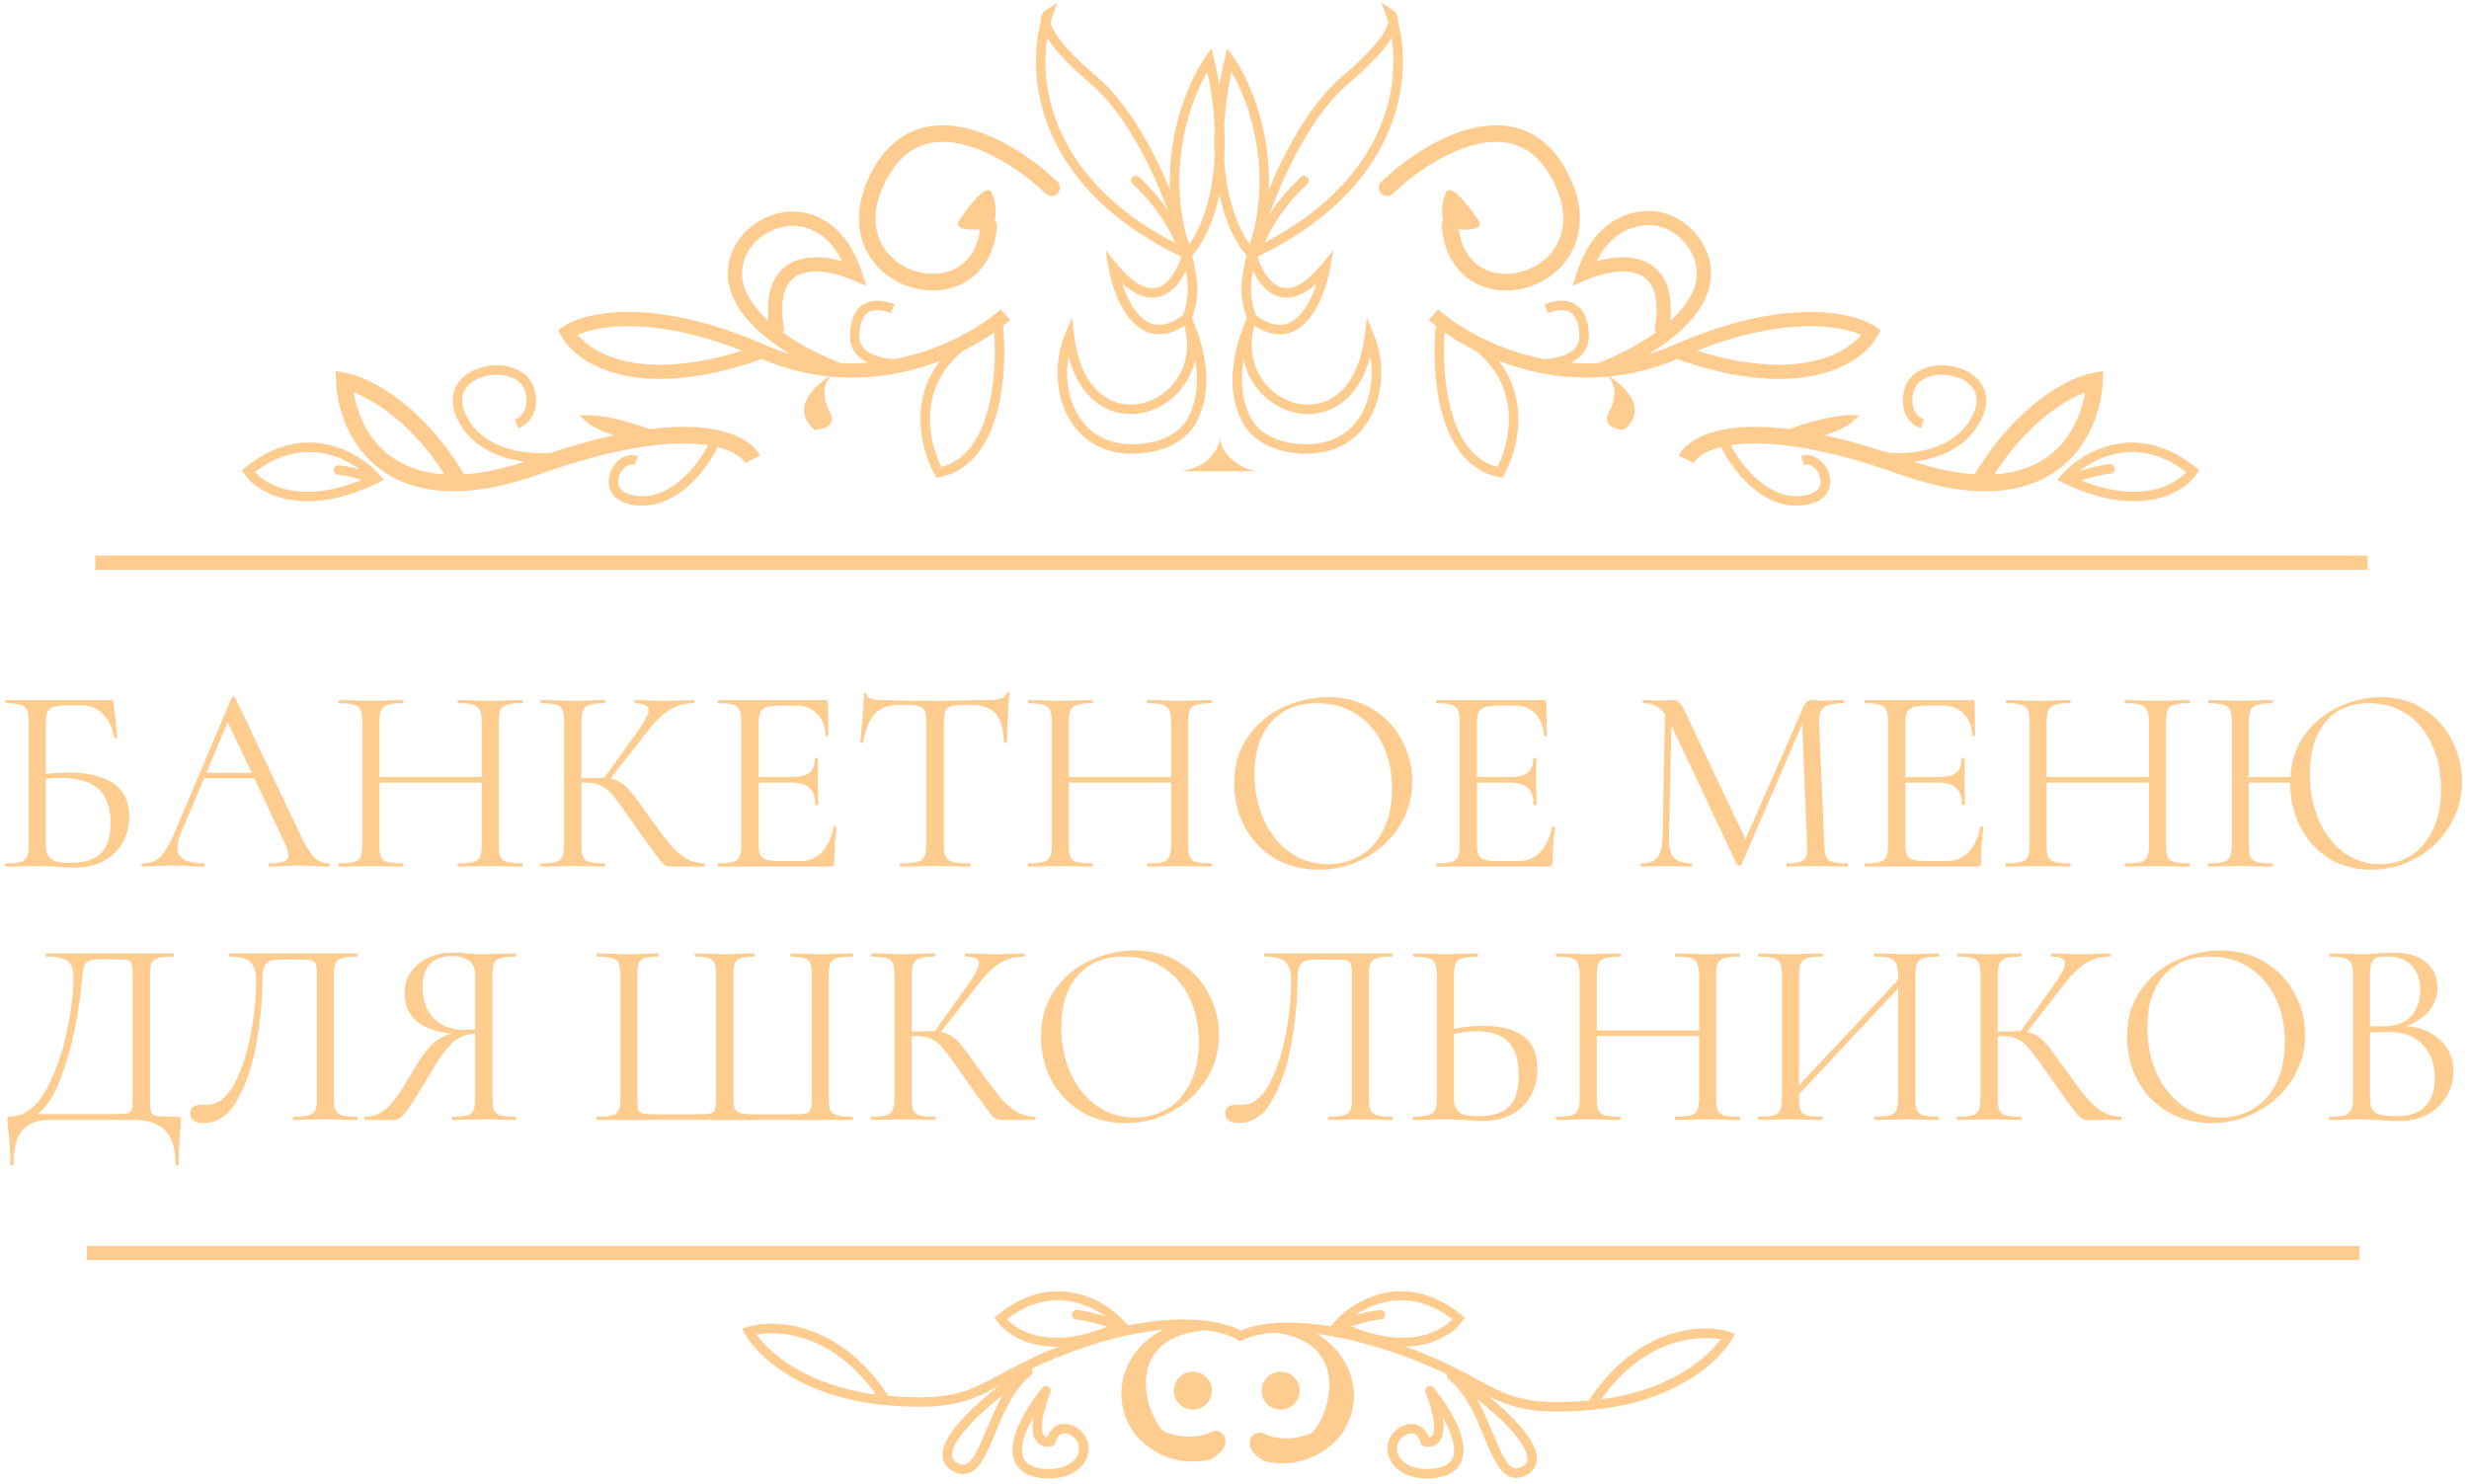 <?xml version="1.0" encoding="UTF-8"?> <svg xmlns="http://www.w3.org/2000/svg" width="341" height="205" viewBox="0 0 341 205" fill="none"> <path fill-rule="evenodd" clip-rule="evenodd" d="M145.37 2.22L146.035 0.357L144.389 1.455C143.958 1.742 143.743 2.239 143.747 2.813C143.747 2.874 143.75 2.937 143.755 3C142.779 6.633 142.603 11.986 144.844 17.639C147.319 23.884 152.724 30.446 163.146 35.46C162.925 36.17 162.613 36.916 162.214 37.588C161.713 38.432 161.102 39.112 160.402 39.486C159.731 39.845 158.932 39.948 157.951 39.566C156.941 39.172 155.712 38.252 154.274 36.494L152.689 34.557L153.121 37.022C153.511 39.253 154.507 42.374 156.289 44.332C157.193 45.325 158.34 46.062 159.742 46.17C160.927 46.262 162.207 45.898 163.576 45.01C165.066 50.381 161.897 54.541 158.095 55.617C156.103 56.181 153.947 55.897 152.162 54.502C150.372 53.104 148.871 50.521 148.353 46.334L148.05 43.884L147.098 46.162C145.657 49.609 145.675 54.01 147.429 57.412C148.311 59.123 149.638 60.591 151.447 61.542C153.258 62.493 155.509 62.903 158.202 62.568C160.914 62.23 163.761 60.999 165.175 58.446C166.832 55.456 167.534 50.651 164.632 43.931C165.008 42.852 165.302 41.809 165.355 40.479C165.408 39.13 165.212 37.521 164.654 35.298C165.971 33.859 167.527 31.06 168.416 26.899C169.305 31.06 170.861 33.859 172.179 35.298C171.62 37.521 171.424 39.13 171.477 40.479C171.53 41.809 171.824 42.852 172.2 43.931C169.298 50.651 170 55.456 171.657 58.446C173.071 60.999 175.918 62.23 178.63 62.568C181.323 62.903 183.574 62.493 185.385 61.542C187.194 60.591 188.521 59.123 189.403 57.412C191.157 54.01 191.175 49.609 189.734 46.162L188.782 43.884L188.479 46.334C187.961 50.521 186.46 53.104 184.67 54.502C182.885 55.897 180.729 56.181 178.737 55.617C174.935 54.541 171.766 50.381 173.256 45.01C174.625 45.898 175.905 46.262 177.09 46.17C178.492 46.062 179.639 45.325 180.543 44.332C182.325 42.374 183.321 39.253 183.711 37.022L184.143 34.557L182.558 36.494C181.12 38.252 179.891 39.172 178.881 39.566C177.9 39.948 177.101 39.845 176.43 39.486C175.73 39.112 175.119 38.432 174.618 37.588C174.219 36.916 173.907 36.17 173.686 35.46C184.108 30.446 189.513 23.884 191.988 17.639C194.229 11.986 194.053 6.633 193.077 3C193.082 2.937 193.085 2.874 193.085 2.813C193.089 2.239 192.874 1.742 192.443 1.455L190.797 0.357L191.462 2.22C191.56 2.495 191.654 2.785 191.741 3.09C191.688 3.354 191.561 3.714 191.304 4.185C190.57 5.528 188.88 7.583 185.427 10.514C181.848 13.553 178.918 18.282 176.713 22.901C176.182 24.012 175.692 25.122 175.243 26.204C175.562 17.787 172.463 10.867 170.325 7.849L169.487 6.666L169.152 8.077C168.859 9.314 168.615 10.511 168.416 11.668C168.217 10.511 167.973 9.314 167.68 8.077L167.345 6.666L166.507 7.849C164.369 10.867 161.27 17.787 161.589 26.204C161.14 25.122 160.65 24.012 160.119 22.901C157.914 18.282 154.984 13.553 151.405 10.514C147.952 7.583 146.262 5.528 145.529 4.185C145.271 3.714 145.144 3.354 145.091 3.09C145.178 2.785 145.272 2.495 145.37 2.22ZM167.76 21.903C167.68 20.502 167.674 19 167.76 17.397C167.634 15.124 167.316 12.63 166.747 9.913C164.347 14.068 161.457 22.416 163.666 31.857C163.881 32.526 164.071 33.155 164.236 33.736C165.688 31.752 167.408 27.829 167.76 21.903ZM172.596 33.736C171.144 31.752 169.424 27.829 169.072 21.903C169.152 20.502 169.158 19 169.072 17.397C169.198 15.124 169.516 12.63 170.086 9.913C172.485 14.068 175.375 22.416 173.166 31.857C172.951 32.526 172.761 33.155 172.596 33.736ZM146.062 17.156C144.299 12.707 144.121 8.474 144.624 5.236C145.56 6.754 147.366 8.805 150.556 11.514C153.926 14.375 156.759 18.906 158.936 23.465C159.847 25.375 160.638 27.277 161.3 29.045C160.35 27.659 159.074 26.092 157.327 24.465C157.062 24.218 156.647 24.233 156.401 24.498C156.154 24.763 156.169 25.178 156.434 25.425C158.756 27.587 160.198 29.629 161.142 31.242C161.615 32.05 161.964 32.753 162.241 33.32L162.326 33.494L162.386 33.617C153.098 28.826 148.298 22.795 146.062 17.156ZM164.045 40.427C164.077 39.612 164.006 38.655 163.781 37.431C163.648 37.712 163.501 37.989 163.342 38.258C162.772 39.217 162.008 40.114 161.02 40.642C160.005 41.184 158.807 41.306 157.475 40.787C156.687 40.48 155.863 39.954 155.001 39.178C155.504 40.749 156.253 42.345 157.259 43.45C158.013 44.278 158.87 44.788 159.843 44.863C160.786 44.936 161.953 44.61 163.375 43.552C163.743 42.505 163.999 41.592 164.045 40.427ZM158.452 56.879C161.586 55.992 164.301 53.333 165.056 49.72C165.686 53.351 165.021 56.019 164.028 57.81C162.899 59.85 160.538 60.955 158.04 61.267C155.572 61.574 153.597 61.19 152.057 60.381C150.516 59.572 149.369 58.315 148.594 56.811C147.435 54.563 147.12 51.783 147.568 49.223C148.341 52.159 149.688 54.233 151.355 55.536C153.504 57.214 156.101 57.544 158.452 56.879ZM146.039 25.101C143.208 22.382 138.53 18.981 133.704 17.764C131.272 17.151 128.726 17.074 126.35 18.002C123.955 18.939 121.873 20.843 120.294 23.931C118.327 27.779 118.22 31.226 119.365 33.986C120.5 36.721 122.801 38.625 125.359 39.527C127.91 40.427 130.821 40.366 133.214 39.03C135.652 37.669 137.387 35.077 137.701 31.267C137.729 30.926 137.605 30.608 137.386 30.379C137.661 29.115 137.446 27.569 136.952 26.58C136.297 25.269 134.002 28.219 132.527 30.35C131.628 31.648 133.524 31.824 135.348 31.69C134.97 34.476 133.665 36.15 132.096 37.026C130.371 37.99 128.16 38.082 126.122 37.364C124.092 36.647 122.337 35.161 121.484 33.107C120.642 31.078 120.617 28.339 122.337 24.976C123.708 22.294 125.403 20.836 127.186 20.139C128.987 19.435 131.019 19.454 133.143 19.989C137.427 21.069 141.762 24.175 144.449 26.756C144.906 27.195 145.633 27.18 146.071 26.723C146.51 26.266 146.496 25.54 146.039 25.101ZM227.267 31.124C229.794 30.935 232.301 32.446 233.544 34.759C234.456 36.456 234.534 38.041 234.074 39.532C233.603 41.057 232.549 42.543 231.099 43.938C230.961 44.071 230.819 44.203 230.675 44.333C230.886 42.288 230.714 40.633 230.207 39.319C229.546 37.602 228.347 36.55 226.914 36.009C225.518 35.483 223.946 35.456 222.484 35.661C221.818 35.754 221.159 35.898 220.529 36.074C221.291 34.538 222.2 33.459 223.148 32.71C224.458 31.676 225.9 31.226 227.267 31.124ZM228.85 45.811L228.481 45.741C228.987 43.051 228.836 41.23 228.372 40.026C227.924 38.862 227.159 38.204 226.22 37.849C225.243 37.481 224.034 37.43 222.757 37.609C221.489 37.786 220.224 38.182 219.184 38.631L217.166 39.503L217.861 37.417C218.837 34.491 220.268 32.479 221.929 31.167C223.59 29.855 225.421 29.29 227.12 29.163C230.511 28.909 233.71 30.912 235.276 33.828C236.44 35.993 236.567 38.123 235.953 40.112C235.349 42.068 234.051 43.827 232.462 45.355C231.071 46.694 229.416 47.894 227.702 48.931C228.851 48.584 230.012 48.158 231.183 47.645C238.758 44.322 244.924 43.166 249.583 43.096C254.21 43.026 257.417 44.028 259.009 45.11L259.743 45.609L259.321 46.39C257.143 50.426 248.623 55.634 231.611 49.602C228.421 50.957 225.285 51.709 222.275 52.008C224.774 53.612 227.519 56.547 224.366 59.362C223.219 59.362 221.187 58.87 222.236 56.904C223.274 54.957 223.182 53.113 222.122 52.023C221.74 52.059 221.359 52.088 220.981 52.11C215.783 52.41 211.01 51.392 207.023 49.867C208.313 51.542 209.071 53.343 209.435 55.147C210.254 59.2 209.069 63.16 207.731 65.579L207.501 65.996L207.033 65.906C202.592 65.046 200.269 61.174 199.133 56.977C198.009 52.819 197.979 48.125 198.297 45.011C197.945 44.733 197.621 44.462 197.326 44.199L198.634 42.73C201.285 45.09 206.563 48.305 213.209 49.609C214.052 49.569 214.931 49.444 215.712 49.192C216.47 48.947 217.091 48.596 217.51 48.132C217.915 47.683 218.166 47.092 218.139 46.273C218.1 45.114 217.87 44.353 217.574 43.858C217.285 43.376 216.915 43.115 216.514 42.979C215.659 42.689 214.577 42.94 213.793 43.254L213.306 42.036C214.161 41.695 215.619 41.29 216.936 41.738C217.62 41.97 218.244 42.426 218.698 43.184C219.144 43.929 219.406 44.929 219.449 46.229C219.487 47.377 219.123 48.301 218.483 49.01C218.057 49.483 217.524 49.842 216.945 50.114C218.171 50.204 219.431 50.223 220.719 50.155C223.246 49.192 226.281 47.689 228.85 45.811ZM203.821 48.464C202.187 47.651 200.745 46.778 199.531 45.928C199.307 48.904 199.418 53.007 200.399 56.634C201.445 60.5 203.414 63.624 206.812 64.512C207.942 62.265 208.845 58.848 208.15 55.407C207.667 53.017 206.404 50.567 203.821 48.464ZM234.368 48.449C240.633 45.985 245.734 45.121 249.612 45.062C253.139 45.009 255.612 45.621 257.04 46.265C254.812 48.995 248.041 52.724 234.368 48.449ZM102.619 36.522C103.443 32.793 107.827 30.292 111.441 31.496C113.171 32.072 114.968 33.382 116.303 36.074C115.673 35.898 115.014 35.754 114.348 35.661C112.885 35.456 111.314 35.483 109.918 36.009C108.485 36.55 107.286 37.602 106.624 39.319C106.118 40.633 105.945 42.288 106.157 44.333C103.494 41.927 102.013 39.265 102.619 36.522ZM108.351 45.741L107.982 45.811C110.555 47.692 113.591 49.194 116.113 50.155C117.401 50.223 118.661 50.204 119.887 50.114C119.308 49.842 118.776 49.483 118.349 49.01C117.709 48.301 117.345 47.377 117.383 46.229C117.426 44.929 117.688 43.929 118.134 43.184C118.588 42.426 119.212 41.97 119.896 41.738C121.213 41.29 122.672 41.695 123.526 42.036L123.039 43.254C122.255 42.94 121.173 42.689 120.318 42.979C119.917 43.115 119.547 43.376 119.258 43.858C118.962 44.353 118.732 45.114 118.693 46.273C118.666 47.092 118.917 47.683 119.322 48.132C119.741 48.596 120.362 48.947 121.12 49.192C121.901 49.444 122.78 49.569 123.623 49.609C130.268 48.305 135.547 45.09 138.198 42.73L139.506 44.199C139.211 44.462 138.887 44.733 138.535 45.011C138.854 48.125 138.823 52.819 137.699 56.977C136.563 61.174 134.24 65.046 129.799 65.906L129.331 65.996L129.101 65.579C127.763 63.16 126.578 59.2 127.397 55.147C127.761 53.343 128.519 51.542 129.809 49.867C125.822 51.392 121.049 52.41 115.851 52.11C115.472 52.088 115.092 52.059 114.71 52.023C113.65 53.113 113.558 54.957 114.596 56.904C115.645 58.87 113.613 59.362 112.466 59.362C109.313 56.547 112.058 53.612 114.557 52.008C111.547 51.709 108.411 50.957 105.221 49.602C88.208 55.634 79.689 50.426 77.511 46.39L77.089 45.609L77.823 45.11C79.415 44.028 82.622 43.026 87.249 43.096C91.908 43.166 98.073 44.322 105.649 47.645C106.819 48.158 107.981 48.584 109.13 48.931C107.762 48.104 106.432 47.172 105.245 46.151C102.192 43.525 99.823 40.063 100.699 36.098C101.772 31.238 107.333 28.055 112.063 29.63C114.835 30.554 117.452 32.862 118.971 37.417L119.666 39.503L117.648 38.631C116.608 38.182 115.343 37.786 114.075 37.609C112.797 37.43 111.589 37.481 110.612 37.849C109.673 38.204 108.908 38.862 108.46 40.026C107.996 41.23 107.845 43.051 108.351 45.741ZM133.011 48.463C130.428 50.567 129.165 53.017 128.682 55.407C127.987 58.848 128.89 62.265 130.02 64.512C133.418 63.624 135.387 60.5 136.433 56.634C137.414 53.007 137.525 48.904 137.301 45.928C136.087 46.778 134.645 47.65 133.011 48.463ZM87.219 45.062C91.097 45.121 96.198 45.985 102.464 48.449C88.791 52.724 82.02 48.995 79.792 46.265C81.22 45.621 83.693 45.009 87.219 45.062ZM163.108 65.098C166.78 64.574 168.353 62.148 168.517 60.509C168.681 63.132 172.013 65.098 173.761 65.098H163.108ZM203.128 17.764C198.302 18.981 193.624 22.382 190.793 25.101C190.336 25.54 190.322 26.266 190.761 26.723C191.199 27.18 191.926 27.195 192.383 26.756C195.07 24.175 199.405 21.069 203.689 19.989C205.813 19.454 207.845 19.435 209.647 20.139C211.429 20.836 213.124 22.294 214.495 24.976C216.215 28.339 216.19 31.078 215.348 33.107C214.495 35.161 212.74 36.647 210.71 37.364C208.672 38.082 206.461 37.99 204.736 37.026C203.169 36.151 201.865 34.481 201.485 31.701C203.257 31.813 205.016 31.609 204.144 30.35C202.669 28.219 200.375 25.269 199.719 26.58C199.205 27.609 198.993 29.244 199.322 30.533C199.182 30.742 199.109 30.997 199.131 31.267C199.445 35.077 201.18 37.669 203.618 39.03C206.011 40.366 208.922 40.427 211.473 39.527C214.031 38.625 216.332 36.721 217.467 33.986C218.612 31.226 218.505 27.779 216.538 23.931C214.959 20.843 212.877 18.939 210.482 18.002C208.106 17.074 205.56 17.151 203.128 17.764ZM192.208 5.236C192.712 8.474 192.533 12.707 190.77 17.156C188.552 22.75 183.81 28.73 174.667 33.503L174.671 33.494L174.755 33.32C175.032 32.753 175.382 32.05 175.855 31.242C176.799 29.63 178.24 27.587 180.563 25.425C180.828 25.178 180.843 24.763 180.596 24.498C180.349 24.233 179.935 24.218 179.67 24.465C177.684 26.314 176.308 28.085 175.326 29.601C176.028 27.679 176.889 25.577 177.896 23.465C180.073 18.906 182.906 14.375 186.276 11.514C189.466 8.805 191.272 6.754 192.208 5.236ZM173.051 37.431C172.826 38.655 172.755 39.612 172.787 40.427C172.833 41.592 173.089 42.505 173.457 43.552C174.879 44.61 176.046 44.936 176.989 44.863C177.962 44.788 178.819 44.278 179.573 43.45C180.579 42.345 181.328 40.749 181.831 39.178C180.969 39.954 180.145 40.48 179.357 40.787C178.025 41.306 176.827 41.184 175.812 40.642C174.824 40.114 174.06 39.217 173.49 38.258C173.331 37.989 173.184 37.712 173.051 37.431ZM171.776 49.72C172.531 53.333 175.246 55.992 178.38 56.879C180.731 57.544 183.328 57.214 185.477 55.536C187.144 54.233 188.491 52.159 189.264 49.223C189.712 51.783 189.397 54.563 188.238 56.811C187.463 58.315 186.316 59.572 184.775 60.381C183.235 61.19 181.26 61.574 178.792 61.267C176.294 60.955 173.933 59.85 172.804 57.81C171.812 56.019 171.146 53.351 171.776 49.72ZM47.77 51.514L46.362 51.258L46.418 52.687C46.535 55.678 47.573 59.565 50.224 62.673C52.914 65.827 57.179 68.074 63.502 67.853C66.648 67.744 70.292 67.025 74.5 65.523C84.707 61.883 91.657 61.002 96.156 61.318C96.751 61.359 97.299 61.422 97.802 61.5C97.139 62.761 96.041 64.4 94.609 65.782C92.93 67.402 90.865 68.6 88.554 68.54C87.055 68.502 86.237 68.101 85.821 67.665C85.417 67.241 85.3 66.686 85.412 66.103C85.526 65.506 85.875 64.93 86.324 64.564C86.769 64.202 87.241 64.092 87.664 64.242L88.1 63.005C87.13 62.663 86.188 62.983 85.496 63.548C84.808 64.109 84.296 64.957 84.124 65.856C83.949 66.767 84.119 67.78 84.872 68.57C85.614 69.348 86.824 69.808 88.521 69.851C91.323 69.923 93.711 68.47 95.52 66.725C97.198 65.106 98.442 63.176 99.138 61.767C101.55 62.369 102.614 63.365 102.917 63.972L104.969 62.946C104.011 61.03 101.169 59.369 96.317 59.029C94.462 58.899 92.273 58.956 89.711 59.276C84.559 57.373 81.165 57.204 80.015 57.395L81.326 58.543C82.519 59.324 83.712 59.817 84.848 60.116C82.23 60.681 79.313 61.478 76.071 62.555C74.632 62.656 73.029 62.601 71.458 62.289C68.821 61.766 66.346 60.537 64.832 58.188C63.721 56.464 63.66 55.153 64.037 54.219C64.423 53.261 65.338 52.526 66.524 52.115C67.706 51.705 69.068 51.653 70.207 51.982C71.34 52.309 72.183 52.985 72.507 53.991C72.763 54.782 72.791 55.666 72.56 56.4C72.335 57.115 71.872 57.67 71.121 57.921L71.536 59.165C72.751 58.759 73.481 57.839 73.811 56.794C74.135 55.765 74.082 54.6 73.755 53.589C73.26 52.054 71.993 51.133 70.57 50.722C69.154 50.313 67.514 50.384 66.095 50.876C64.679 51.367 63.392 52.311 62.82 53.729C62.239 55.172 62.465 56.934 63.73 58.898C65.5 61.645 68.352 63.01 71.203 63.576C71.637 63.662 72.072 63.73 72.506 63.781C69.302 64.832 66.515 65.373 64.099 65.527C58.252 55.758 50.99 52.099 47.77 51.514ZM48.87 54.219C51.813 55.349 56.905 58.554 61.404 65.536C56.883 65.255 53.901 63.448 51.97 61.184C50.17 59.074 49.226 56.498 48.87 54.219ZM290.469 51.258L289.062 51.514C285.841 52.099 278.579 55.758 272.733 65.527C270.317 65.373 267.53 64.832 264.326 63.781C264.76 63.73 265.195 63.662 265.629 63.576C268.48 63.01 271.332 61.645 273.102 58.898C274.367 56.934 274.593 55.172 274.012 53.729C273.44 52.311 272.153 51.367 270.737 50.876C269.318 50.384 267.678 50.313 266.262 50.722C264.839 51.133 263.572 52.054 263.077 53.589C262.75 54.6 262.697 55.765 263.021 56.794C263.351 57.839 264.081 58.759 265.296 59.165L265.711 57.921C264.96 57.67 264.497 57.115 264.272 56.4C264.041 55.666 264.069 54.782 264.325 53.991C264.649 52.985 265.492 52.309 266.625 51.982C267.764 51.653 269.126 51.705 270.308 52.115C271.494 52.526 272.409 53.261 272.796 54.219C273.172 55.153 273.111 56.464 272 58.188C270.486 60.537 268.011 61.766 265.374 62.289C263.802 62.601 262.2 62.656 260.761 62.555C257.519 61.478 254.602 60.681 251.985 60.116C253.12 59.817 254.313 59.324 255.506 58.543L256.817 57.395C255.667 57.204 252.273 57.373 247.121 59.276C244.559 58.956 242.37 58.899 240.515 59.029C235.663 59.369 232.82 61.03 231.862 62.946L233.914 63.972C234.218 63.365 235.282 62.368 237.694 61.766C238.39 63.176 239.634 65.106 241.312 66.725C243.121 68.47 245.508 69.923 248.311 69.851C250.007 69.808 251.218 69.348 251.96 68.57C252.713 67.78 252.883 66.767 252.708 65.856C252.535 64.957 252.024 64.109 251.336 63.548C250.644 62.983 249.702 62.663 248.732 63.005L249.168 64.242C249.591 64.092 250.063 64.202 250.507 64.564C250.957 64.93 251.306 65.506 251.42 66.103C251.532 66.686 251.415 67.241 251.011 67.665C250.595 68.101 249.777 68.502 248.278 68.54C245.967 68.6 243.902 67.402 242.222 65.782C240.79 64.4 239.693 62.761 239.029 61.499C239.533 61.421 240.081 61.359 240.676 61.318C245.175 61.002 252.124 61.882 262.331 65.523C266.54 67.024 270.183 67.743 273.33 67.853C279.652 68.074 283.917 65.826 286.607 62.673C289.259 59.565 290.297 55.678 290.413 52.687L290.469 51.258ZM275.428 65.536C279.927 58.554 285.018 55.349 287.961 54.219C287.606 56.498 286.662 59.074 284.862 61.184C282.93 63.448 279.949 65.254 275.428 65.536ZM52.483 65.651C51.097 64.063 48.521 62.122 45.245 61.413C41.933 60.697 37.96 61.254 33.874 64.591L33.409 64.971L33.747 65.468C35.613 68.203 41.831 71.76 52.276 66.671L53.047 66.296L52.483 65.651ZM35.209 65.208C36.951 67.146 41.748 69.656 49.939 66.285C48.839 65.969 47.58 65.662 46.691 65.588C46.33 65.558 46.062 65.241 46.092 64.88C46.122 64.519 46.439 64.251 46.8 64.281C47.616 64.349 48.67 64.582 49.66 64.847C48.414 63.93 46.81 63.093 44.967 62.695C42.181 62.093 38.802 62.48 35.209 65.208ZM148.544 178.644C151.638 179.313 154.071 181.146 155.38 182.646L155.786 183.111C159.119 182.423 161.961 182.222 164.292 182.295C167.829 182.406 170.23 183.15 171.385 183.817C172.635 183.217 174.856 182.702 178.008 182.712C179.659 182.718 181.579 182.867 183.767 183.228L184.275 182.646C185.584 181.146 188.017 179.313 191.112 178.644C194.24 177.967 197.992 178.493 201.85 181.644L202.29 182.004L201.97 182.473C200.893 184.053 198.276 185.924 194.147 186.038C198.775 187.715 201.684 189.295 204.021 190.564L204.022 190.565L204.023 190.565L204.024 190.566C204.94 191.063 205.768 191.513 206.578 191.902C209.592 193.351 212.536 194.084 219.438 193.486C226.138 183.268 235.064 182.812 238.855 183.979L239.619 184.214L239.239 184.917C237.646 187.867 231.6 193.698 219.874 194.764C212.581 195.427 209.341 194.685 206.009 193.083C205.913 193.037 205.817 192.99 205.721 192.943C205.676 192.921 205.631 192.898 205.585 192.876C206.845 193.903 208.105 195.032 209.18 196.161C210.456 197.5 211.534 198.901 212.008 200.174C212.247 200.817 212.355 201.486 212.199 202.119C212.038 202.775 211.617 203.306 210.971 203.689C210.329 204.069 209.689 204.24 209.059 204.144C208.432 204.048 207.917 203.704 207.491 203.257C206.669 202.394 206.017 200.969 205.382 199.467C205.254 199.163 205.125 198.852 204.994 198.538C204.459 197.252 203.896 195.897 203.212 194.604C202.363 193 201.359 191.553 200.068 190.527C199.862 190.364 199.779 190.1 199.838 189.859C197.836 188.88 195.374 187.814 192.071 186.702C188.079 185.356 184.664 184.618 181.819 184.273C186.071 186.601 188.994 192.576 185.314 198.096C184.166 199.68 180.43 203.177 174.661 201.865C174.628 201.846 174.59 201.824 174.548 201.799C173.893 201.416 172.232 200.446 172.694 198.752C172.912 198.314 173.612 197.571 174.661 198.096C175.972 198.752 178.266 199.079 180.888 198.096C182.765 197.392 187.845 185.577 176.06 184.092C173.765 184.27 172.309 184.759 171.644 185.165C171.343 185.349 170.951 185.261 170.757 184.969C170.085 184.572 168.657 184.048 166.477 183.775C153.831 184.891 159.067 197.134 160.978 197.851C163.6 198.834 165.894 198.506 167.205 197.851C168.254 197.326 168.954 198.069 169.172 198.506C169.634 200.2 167.973 201.171 167.318 201.554L167.317 201.554C167.276 201.579 167.238 201.601 167.205 201.62C161.436 202.931 157.7 199.435 156.552 197.851C152.691 192.058 156.099 185.766 160.684 183.71C157.731 183.962 154.177 184.645 150.042 186.038C146.855 187.112 144.45 188.142 142.486 189.093L142.496 189.105L142.505 189.118C142.702 189.402 142.645 189.791 142.374 190.006C141.082 191.031 140.078 192.478 139.23 194.083C138.546 195.375 137.983 196.73 137.448 198.017C137.317 198.331 137.188 198.641 137.059 198.946C136.424 200.448 135.773 201.873 134.951 202.736C134.524 203.183 134.009 203.527 133.382 203.623C132.753 203.719 132.113 203.548 131.471 203.167C130.825 202.785 130.404 202.254 130.243 201.598C130.087 200.964 130.195 200.296 130.434 199.653C130.908 198.38 131.986 196.979 133.262 195.639C134.67 194.161 136.393 192.683 138.021 191.433C137.365 191.786 136.737 192.116 136.104 192.42C132.773 194.022 129.532 194.763 122.24 194.1C110.514 193.034 104.468 187.204 102.875 184.253L102.495 183.55L103.259 183.315C107.05 182.149 115.975 182.604 122.675 192.823C129.578 193.421 132.522 192.688 135.536 191.238C136.347 190.849 137.176 190.399 138.093 189.901L138.093 189.901L138.093 189.9C140.119 188.801 142.573 187.468 146.203 186.04C141.672 186.131 138.822 184.14 137.685 182.473L137.365 182.004L137.805 181.644C141.664 178.493 145.416 177.967 148.544 178.644ZM152.889 183.281C151.64 182.885 149.81 182.377 148.631 182.279C148.27 182.248 148.002 181.932 148.032 181.571C148.062 181.21 148.379 180.942 148.74 180.972C149.854 181.065 151.407 181.464 152.64 181.833C151.474 180.988 149.986 180.222 148.282 179.854C145.651 179.285 142.459 179.651 139.066 182.227C140.704 184.051 145.207 186.41 152.889 183.281ZM200.59 182.227C198.941 184.062 194.393 186.439 186.625 183.223C187.864 182.837 189.575 182.372 190.696 182.279C191.057 182.248 191.325 181.932 191.295 181.571C191.265 181.21 190.948 180.942 190.588 180.972C189.636 181.051 188.364 181.354 187.244 181.671C188.374 180.891 189.779 180.199 191.374 179.854C194.005 179.285 197.196 179.651 200.59 182.227ZM291.915 61.413C288.639 62.122 286.062 64.063 284.676 65.651L284.113 66.296L284.883 66.671C295.328 71.76 301.547 68.203 303.412 65.468L303.751 64.971L303.285 64.591C299.199 61.254 295.227 60.697 291.915 61.413ZM287.422 66.367C295.49 69.615 300.223 67.13 301.95 65.208C298.358 62.48 294.978 62.093 292.192 62.695C290.211 63.123 288.505 64.059 287.223 65.056C288.492 64.668 290.188 64.217 291.381 64.117C291.742 64.087 292.059 64.355 292.089 64.716C292.119 65.077 291.851 65.394 291.49 65.424C290.369 65.517 288.661 65.981 287.422 66.367ZM104.488 184.362C108.043 183.689 115.186 184.517 120.964 192.642C111.505 191.422 106.333 186.973 104.488 184.362ZM237.626 185.026C234.07 184.353 226.928 185.18 221.149 193.305C230.609 192.085 235.781 187.637 237.626 185.026ZM132.139 202.04C131.751 201.809 131.581 201.551 131.516 201.285C131.445 200.997 131.476 200.611 131.663 200.111C132.04 199.097 132.963 197.854 134.211 196.544C135.47 195.222 136.999 193.894 138.473 192.741C138.334 192.982 138.2 193.225 138.071 193.47C137.356 194.821 136.764 196.246 136.228 197.536L136.227 197.537L136.227 197.538C136.099 197.845 135.974 198.146 135.852 198.435C135.196 199.986 134.629 201.173 134.001 201.831C133.703 202.145 133.436 202.288 133.185 202.326C132.937 202.364 132.603 202.314 132.139 202.04ZM210.926 201.807C210.861 202.072 210.691 202.331 210.302 202.561C209.838 202.836 209.505 202.886 209.257 202.848C209.006 202.81 208.739 202.666 208.44 202.353C207.813 201.694 207.246 200.507 206.59 198.957C206.468 198.667 206.343 198.367 206.215 198.06L206.215 198.059L206.215 198.059L206.214 198.057C205.678 196.768 205.086 195.342 204.371 193.991C204.242 193.747 204.108 193.503 203.969 193.262C205.443 194.415 206.972 195.744 208.23 197.065C209.479 198.376 210.401 199.618 210.779 200.632C210.965 201.133 210.996 201.519 210.926 201.807ZM145.084 192.352C145.201 192.051 145.082 191.711 144.804 191.548C144.525 191.386 144.171 191.45 143.966 191.699C142.446 193.551 140.562 196.418 140.002 198.933C139.721 200.194 139.746 201.496 140.473 202.522C141.209 203.56 142.535 204.138 144.437 204.242C145.999 204.327 147.49 203.97 148.592 203.222C149.709 202.464 150.435 201.289 150.338 199.831C150.251 198.529 149.34 197.482 148.312 197.004C147.274 196.521 145.901 196.544 145.068 197.717C144.893 197.963 144.745 198.243 144.629 198.559C144.551 198.552 144.479 198.534 144.417 198.506C144.293 198.449 144.131 198.32 144.02 197.971C143.903 197.604 143.851 197.005 143.995 196.073C144.139 195.146 144.472 193.93 145.084 192.352ZM144.509 202.932C142.806 202.839 141.953 202.342 141.543 201.764C141.125 201.175 141.037 200.319 141.282 199.218C141.522 198.141 142.055 196.953 142.71 195.809L142.7 195.871C142.538 196.914 142.569 197.737 142.771 198.369C142.978 199.02 143.368 199.469 143.874 199.699C144.36 199.92 144.875 199.905 145.294 199.796C145.526 199.736 145.706 199.553 145.764 199.321C145.854 198.963 145.986 198.688 146.137 198.476C146.485 197.986 147.086 197.88 147.759 198.193C148.442 198.51 148.981 199.184 149.029 199.918C149.09 200.832 148.659 201.593 147.856 202.137C147.037 202.692 145.845 203.005 144.509 202.932ZM197.168 191.548C196.89 191.711 196.771 192.051 196.888 192.352C197.5 193.93 197.832 195.146 197.976 196.073C198.121 197.005 198.069 197.604 197.952 197.971C197.841 198.32 197.678 198.449 197.554 198.506C197.492 198.534 197.421 198.552 197.343 198.559C197.227 198.243 197.078 197.963 196.904 197.717C196.07 196.544 194.698 196.521 193.66 197.004C192.632 197.482 191.721 198.529 191.634 199.831C191.537 201.289 192.262 202.464 193.38 203.222C194.481 203.97 195.973 204.327 197.534 204.242C199.437 204.138 200.762 203.56 201.498 202.522C202.226 201.496 202.25 200.194 201.97 198.933C201.41 196.418 199.526 193.551 198.005 191.699C197.801 191.45 197.446 191.386 197.168 191.548ZM200.429 201.764C200.019 202.342 199.166 202.839 197.463 202.932C196.127 203.005 194.934 202.692 194.116 202.137C193.313 201.593 192.882 200.832 192.942 199.918C192.991 199.184 193.53 198.51 194.213 198.193C194.886 197.88 195.486 197.986 195.835 198.476C195.985 198.688 196.118 198.963 196.207 199.321C196.265 199.553 196.446 199.736 196.678 199.796C197.097 199.905 197.611 199.92 198.098 199.699C198.604 199.469 198.994 199.02 199.201 198.369C199.402 197.737 199.434 196.914 199.272 195.871L199.262 195.809C199.917 196.953 200.45 198.141 200.69 199.218C200.935 200.319 200.847 201.175 200.429 201.764ZM164.747 194.737C166.196 194.737 167.37 193.563 167.37 192.114C167.37 190.666 166.196 189.492 164.747 189.492C163.299 189.492 162.125 190.666 162.125 192.114C162.125 193.563 163.299 194.737 164.747 194.737ZM179.497 192.114C179.497 193.563 178.323 194.737 176.875 194.737C175.427 194.737 174.253 193.563 174.253 192.114C174.253 190.666 175.427 189.492 176.875 189.492C178.323 189.492 179.497 190.666 179.497 192.114ZM13.147 78.701H327V76.735H13.147V78.701ZM325.853 174.086H12V172.12H325.853V174.086ZM17.85 112.793C17.85 108.744 15.003 106.719 9.31 106.719C8.476 106.719 7.482 106.781 6.329 106.903V99.91C6.329 99.198 6.403 98.683 6.55 98.364C6.697 98.021 6.967 97.787 7.36 97.665C7.777 97.517 8.415 97.444 9.274 97.444H11.372C12.5 97.444 13.445 97.837 14.206 98.622C14.991 99.407 15.506 100.487 15.752 101.861C15.801 101.934 15.887 101.971 16.009 101.971C16.132 101.971 16.193 101.934 16.193 101.861L15.715 97.15C15.69 96.978 15.653 96.867 15.604 96.818C15.555 96.745 15.457 96.708 15.31 96.708H0.808C0.734 96.708 0.697 96.781 0.697 96.929C0.697 97.076 0.734 97.15 0.808 97.15C1.74 97.15 2.415 97.223 2.832 97.37C3.274 97.493 3.568 97.726 3.716 98.07C3.887 98.413 3.973 98.953 3.973 99.689V116.731C3.973 117.467 3.887 118.007 3.716 118.351C3.544 118.694 3.237 118.939 2.795 119.087C2.354 119.209 1.667 119.271 0.734 119.271C0.685 119.271 0.661 119.344 0.661 119.492C0.661 119.639 0.685 119.712 0.734 119.712C1.544 119.712 2.17 119.7 2.611 119.676L5.114 119.639C5.703 119.639 6.255 119.651 6.771 119.676C7.286 119.7 7.728 119.725 8.096 119.749C8.979 119.823 9.752 119.86 10.415 119.86C11.862 119.86 13.151 119.565 14.279 118.976C15.408 118.387 16.279 117.553 16.893 116.473C17.531 115.394 17.85 114.167 17.85 112.793ZM13.948 117.872C13.065 118.755 11.642 119.197 9.678 119.197C8.329 119.197 7.433 119.001 6.992 118.608C6.55 118.216 6.329 117.59 6.329 116.731V107.603C6.992 107.505 7.691 107.456 8.427 107.456C10.635 107.456 12.329 107.946 13.506 108.928C14.684 109.885 15.273 111.492 15.273 113.75C15.273 115.59 14.832 116.964 13.948 117.872ZM45.552 119.492C45.552 119.344 45.502 119.271 45.404 119.271C44.595 119.271 43.895 118.964 43.306 118.351C42.717 117.713 42.006 116.486 41.172 114.67L32.485 96.376C32.46 96.303 32.387 96.266 32.264 96.266C32.141 96.266 32.056 96.303 32.006 96.376L24.24 114.707C23.725 115.934 23.246 116.878 22.805 117.541C22.387 118.179 21.933 118.633 21.443 118.903C20.977 119.148 20.4 119.271 19.713 119.271C19.59 119.271 19.529 119.344 19.529 119.492C19.529 119.639 19.59 119.712 19.713 119.712C20.203 119.712 20.817 119.688 21.553 119.639C22.387 119.59 23.124 119.565 23.762 119.565C24.449 119.565 25.258 119.59 26.191 119.639C27.025 119.688 27.663 119.712 28.105 119.712C28.228 119.712 28.289 119.639 28.289 119.492C28.289 119.344 28.228 119.271 28.105 119.271C25.7 119.271 24.498 118.547 24.498 117.099C24.498 116.559 24.669 115.872 25.013 115.038L28.178 107.529H35.135L39.368 116.547C39.687 117.259 39.846 117.786 39.846 118.13C39.846 118.547 39.638 118.841 39.221 119.013C38.803 119.185 38.141 119.271 37.233 119.271C37.135 119.271 37.086 119.344 37.086 119.492C37.086 119.639 37.135 119.712 37.233 119.712C37.65 119.712 38.251 119.688 39.037 119.639C39.871 119.59 40.558 119.565 41.098 119.565C41.54 119.565 42.251 119.59 43.233 119.639C44.214 119.688 44.938 119.712 45.404 119.712C45.502 119.712 45.552 119.639 45.552 119.492ZM34.767 106.756H28.51L31.454 99.763L34.767 106.756ZM72.206 119.492C72.206 119.344 72.169 119.271 72.095 119.271C71.163 119.271 70.476 119.209 70.034 119.087C69.592 118.964 69.285 118.731 69.114 118.387C68.966 118.019 68.893 117.467 68.893 116.731V99.689C68.893 98.953 68.966 98.413 69.114 98.07C69.285 97.726 69.592 97.493 70.034 97.37C70.476 97.223 71.163 97.15 72.095 97.15C72.169 97.15 72.206 97.076 72.206 96.929C72.206 96.781 72.169 96.708 72.095 96.708L70.292 96.745C69.261 96.794 68.414 96.818 67.752 96.818C67.04 96.818 66.145 96.794 65.065 96.745L63.298 96.708C63.225 96.708 63.188 96.781 63.188 96.929C63.188 97.076 63.225 97.15 63.298 97.15C64.255 97.15 64.954 97.223 65.396 97.37C65.838 97.517 66.132 97.775 66.28 98.143C66.451 98.487 66.537 99.027 66.537 99.763V107.345H52.403V99.763C52.403 99.027 52.477 98.487 52.624 98.143C52.796 97.775 53.102 97.517 53.544 97.37C54.011 97.223 54.71 97.15 55.642 97.15C55.691 97.15 55.716 97.076 55.716 96.929C55.716 96.781 55.691 96.708 55.642 96.708L53.876 96.745C52.796 96.794 51.9 96.818 51.189 96.818C50.575 96.818 49.753 96.794 48.722 96.745L46.845 96.708C46.796 96.708 46.772 96.781 46.772 96.929C46.772 97.076 46.796 97.15 46.845 97.15C47.778 97.15 48.465 97.223 48.907 97.37C49.348 97.493 49.643 97.726 49.79 98.07C49.962 98.413 50.047 98.953 50.047 99.689V116.731C50.047 117.467 49.962 118.019 49.79 118.387C49.643 118.731 49.336 118.964 48.87 119.087C48.428 119.209 47.741 119.271 46.809 119.271C46.759 119.271 46.735 119.344 46.735 119.492C46.735 119.639 46.759 119.712 46.809 119.712C47.594 119.712 48.207 119.7 48.649 119.676L51.189 119.639L53.839 119.676C54.28 119.7 54.882 119.712 55.642 119.712C55.691 119.712 55.716 119.639 55.716 119.492C55.716 119.344 55.691 119.271 55.642 119.271C54.685 119.271 53.986 119.209 53.544 119.087C53.102 118.964 52.796 118.731 52.624 118.387C52.477 118.019 52.403 117.467 52.403 116.731V108.118H66.537V116.731C66.537 117.467 66.451 118.019 66.28 118.387C66.132 118.731 65.838 118.964 65.396 119.087C64.954 119.209 64.255 119.271 63.298 119.271C63.225 119.271 63.188 119.344 63.188 119.492C63.188 119.639 63.225 119.712 63.298 119.712C64.034 119.712 64.623 119.7 65.065 119.676L67.752 119.639L70.292 119.676C70.733 119.7 71.335 119.712 72.095 119.712C72.169 119.712 72.206 119.639 72.206 119.492ZM97.374 119.492C97.374 119.344 97.35 119.271 97.3 119.271C96.344 119.246 95.472 119.001 94.687 118.535C93.902 118.044 93.153 117.369 92.442 116.51C91.73 115.651 90.798 114.412 89.644 112.793L89.092 112.02C88.234 110.793 87.583 109.922 87.142 109.406C86.7 108.866 86.258 108.449 85.817 108.155C85.399 107.86 84.896 107.664 84.307 107.566L89.24 101.272C90.368 99.775 91.424 98.72 92.405 98.106C93.387 97.469 94.515 97.15 95.791 97.15C95.865 97.15 95.902 97.076 95.902 96.929C95.902 96.781 95.865 96.708 95.791 96.708L94.466 96.745C93.583 96.794 92.724 96.818 91.89 96.818C91.08 96.818 90.209 96.794 89.276 96.745L87.694 96.708C87.645 96.708 87.62 96.781 87.62 96.929C87.62 97.076 87.645 97.15 87.694 97.15C88.332 97.15 88.798 97.223 89.092 97.37C89.411 97.517 89.571 97.751 89.571 98.07C89.571 98.659 89.019 99.714 87.915 101.235L83.461 107.456H82.761C82.442 107.456 81.621 107.48 80.295 107.529V99.763C80.295 99.027 80.369 98.487 80.516 98.143C80.688 97.775 80.995 97.517 81.436 97.37C81.878 97.223 82.565 97.15 83.498 97.15C83.547 97.15 83.571 97.076 83.571 96.929C83.571 96.781 83.547 96.708 83.498 96.708L81.731 96.745C80.651 96.794 79.756 96.818 79.044 96.818C78.406 96.818 77.572 96.794 76.541 96.745L74.737 96.708C74.688 96.708 74.664 96.781 74.664 96.929C74.664 97.076 74.688 97.15 74.737 97.15C75.67 97.15 76.357 97.223 76.799 97.37C77.24 97.493 77.535 97.726 77.682 98.07C77.829 98.413 77.903 98.953 77.903 99.689V116.731C77.903 117.467 77.817 118.019 77.645 118.387C77.498 118.731 77.204 118.964 76.762 119.087C76.32 119.209 75.633 119.271 74.701 119.271C74.652 119.271 74.627 119.344 74.627 119.492C74.627 119.639 74.652 119.712 74.701 119.712C75.486 119.712 76.099 119.7 76.541 119.676L79.044 119.639L81.694 119.676C82.136 119.7 82.737 119.712 83.498 119.712C83.547 119.712 83.571 119.639 83.571 119.492C83.571 119.344 83.547 119.271 83.498 119.271C82.541 119.271 81.841 119.209 81.4 119.087C80.983 118.964 80.688 118.731 80.516 118.387C80.369 118.019 80.295 117.467 80.295 116.731V108.155C80.394 108.13 80.553 108.118 80.774 108.118C81.731 108.118 82.492 108.265 83.056 108.56C83.62 108.83 84.172 109.296 84.712 109.958C85.252 110.621 86.123 111.811 87.326 113.529C88.847 115.713 89.902 117.197 90.491 117.982C91.08 118.768 91.497 119.258 91.743 119.455C92.013 119.627 92.319 119.712 92.663 119.712H97.3C97.35 119.712 97.374 119.639 97.374 119.492ZM115.271 114.154C115.173 114.154 115.124 114.179 115.124 114.228C114.854 115.7 114.326 116.854 113.541 117.688C112.756 118.522 111.774 118.939 110.596 118.939H107.652C106.817 118.939 106.204 118.878 105.811 118.755C105.419 118.633 105.149 118.412 105.002 118.093C104.854 117.774 104.781 117.271 104.781 116.584V108.118H109.161C110.388 108.118 111.259 108.351 111.774 108.817C112.314 109.284 112.584 110.057 112.584 111.136C112.584 111.185 112.657 111.21 112.805 111.21C112.952 111.21 113.026 111.185 113.026 111.136L112.989 109.37C112.964 109.001 112.952 108.462 112.952 107.75L112.989 104.769C112.989 104.72 112.915 104.695 112.768 104.695C112.621 104.695 112.547 104.72 112.547 104.769C112.547 105.701 112.289 106.364 111.774 106.756C111.283 107.149 110.449 107.345 109.271 107.345H104.781V99.873C104.781 99.211 104.854 98.72 105.002 98.401C105.173 98.057 105.455 97.824 105.848 97.702C106.265 97.554 106.903 97.481 107.762 97.481H110.007C111.185 97.481 112.13 97.849 112.842 98.585C113.553 99.297 113.946 100.303 114.019 101.603C114.044 101.677 114.117 101.714 114.24 101.714C114.363 101.689 114.424 101.64 114.424 101.566L114.351 97.039C114.351 96.818 114.24 96.708 114.019 96.708H99.223C99.174 96.708 99.149 96.781 99.149 96.929C99.149 97.076 99.174 97.15 99.223 97.15C100.155 97.15 100.83 97.223 101.247 97.37C101.689 97.493 101.983 97.726 102.131 98.07C102.302 98.413 102.388 98.953 102.388 99.689V116.731C102.388 117.467 102.302 118.019 102.131 118.387C101.983 118.731 101.689 118.964 101.247 119.087C100.83 119.209 100.155 119.271 99.223 119.271C99.174 119.271 99.149 119.344 99.149 119.492C99.149 119.639 99.174 119.712 99.223 119.712H114.645C114.866 119.712 115.013 119.676 115.087 119.602C115.185 119.504 115.234 119.357 115.234 119.16C115.234 117.467 115.344 115.848 115.565 114.302C115.565 114.253 115.528 114.216 115.455 114.191C115.406 114.167 115.344 114.154 115.271 114.154ZM120.87 98.548C121.655 97.763 122.82 97.37 124.366 97.37C125.47 97.37 126.256 97.419 126.722 97.517C127.188 97.591 127.507 97.787 127.679 98.106C127.851 98.401 127.937 98.928 127.937 99.689V116.731C127.937 117.467 127.838 118.019 127.642 118.387C127.47 118.731 127.139 118.964 126.648 119.087C126.158 119.209 125.385 119.271 124.329 119.271C124.28 119.271 124.256 119.344 124.256 119.492C124.256 119.639 124.28 119.712 124.329 119.712C125.188 119.712 125.863 119.7 126.354 119.676L129.114 119.639L131.985 119.676C132.476 119.7 133.126 119.712 133.936 119.712C134.01 119.712 134.047 119.639 134.047 119.492C134.047 119.344 134.01 119.271 133.936 119.271C132.881 119.271 132.108 119.209 131.617 119.087C131.127 118.964 130.795 118.731 130.624 118.387C130.452 118.044 130.366 117.492 130.366 116.731V99.763C130.366 99.002 130.452 98.462 130.624 98.143C130.795 97.824 131.114 97.616 131.581 97.517C132.047 97.419 132.832 97.37 133.936 97.37C135.58 97.37 136.758 97.763 137.47 98.548C138.181 99.309 138.574 100.646 138.648 102.56C138.648 102.609 138.721 102.634 138.868 102.634C139.016 102.634 139.089 102.609 139.089 102.56C139.089 101.652 139.126 100.474 139.2 99.027C139.273 97.579 139.347 96.499 139.42 95.788C139.42 95.689 139.359 95.64 139.236 95.64C139.114 95.64 139.04 95.689 139.016 95.788C138.893 96.156 138.611 96.401 138.169 96.524C137.752 96.646 137.102 96.708 136.218 96.708L133.715 96.745C132.096 96.794 130.562 96.818 129.114 96.818C126.268 96.818 123.802 96.781 121.716 96.708C120.391 96.708 119.729 96.438 119.729 95.898C119.729 95.775 119.655 95.714 119.508 95.714C119.385 95.714 119.324 95.775 119.324 95.898C119.324 96.61 119.262 97.677 119.14 99.1C119.017 100.523 118.906 101.677 118.808 102.56C118.808 102.609 118.87 102.634 118.992 102.634C119.14 102.634 119.213 102.609 119.213 102.56C119.557 100.671 120.109 99.333 120.87 98.548ZM167.423 119.492C167.423 119.344 167.386 119.271 167.313 119.271C166.38 119.271 165.693 119.209 165.251 119.087C164.81 118.964 164.503 118.731 164.331 118.387C164.184 118.019 164.11 117.467 164.11 116.731V99.689C164.11 98.953 164.184 98.413 164.331 98.07C164.503 97.726 164.81 97.493 165.251 97.37C165.693 97.223 166.38 97.15 167.313 97.15C167.386 97.15 167.423 97.076 167.423 96.929C167.423 96.781 167.386 96.708 167.313 96.708L165.509 96.745C164.479 96.794 163.632 96.818 162.969 96.818C162.258 96.818 161.362 96.794 160.282 96.745L158.516 96.708C158.442 96.708 158.405 96.781 158.405 96.929C158.405 97.076 158.442 97.15 158.516 97.15C159.473 97.15 160.172 97.223 160.614 97.37C161.055 97.517 161.35 97.775 161.497 98.143C161.669 98.487 161.755 99.027 161.755 99.763V107.345H147.621V99.763C147.621 99.027 147.694 98.487 147.842 98.143C148.013 97.775 148.32 97.517 148.762 97.37C149.228 97.223 149.927 97.15 150.86 97.15C150.909 97.15 150.933 97.076 150.933 96.929C150.933 96.781 150.909 96.708 150.86 96.708L149.093 96.745C148.013 96.794 147.118 96.818 146.406 96.818C145.793 96.818 144.971 96.794 143.94 96.745L142.063 96.708C142.014 96.708 141.989 96.781 141.989 96.929C141.989 97.076 142.014 97.15 142.063 97.15C142.995 97.15 143.682 97.223 144.124 97.37C144.566 97.493 144.86 97.726 145.007 98.07C145.179 98.413 145.265 98.953 145.265 99.689V116.731C145.265 117.467 145.179 118.019 145.007 118.387C144.86 118.731 144.553 118.964 144.087 119.087C143.646 119.209 142.958 119.271 142.026 119.271C141.977 119.271 141.952 119.344 141.952 119.492C141.952 119.639 141.977 119.712 142.026 119.712C142.811 119.712 143.425 119.7 143.866 119.676L146.406 119.639L149.056 119.676C149.498 119.7 150.099 119.712 150.86 119.712C150.909 119.712 150.933 119.639 150.933 119.492C150.933 119.344 150.909 119.271 150.86 119.271C149.903 119.271 149.203 119.209 148.762 119.087C148.32 118.964 148.013 118.731 147.842 118.387C147.694 118.019 147.621 117.467 147.621 116.731V108.118H161.755V116.731C161.755 117.467 161.669 118.019 161.497 118.387C161.35 118.731 161.055 118.964 160.614 119.087C160.172 119.209 159.473 119.271 158.516 119.271C158.442 119.271 158.405 119.344 158.405 119.492C158.405 119.639 158.442 119.712 158.516 119.712C159.252 119.712 159.841 119.7 160.282 119.676L162.969 119.639L165.509 119.676C165.951 119.7 166.552 119.712 167.313 119.712C167.386 119.712 167.423 119.639 167.423 119.492ZM176.028 118.571C177.82 119.627 179.856 120.154 182.138 120.154C184.445 120.154 186.58 119.614 188.543 118.535C190.53 117.455 192.113 115.983 193.291 114.118C194.469 112.253 195.058 110.204 195.058 107.971C195.058 105.959 194.579 104.057 193.622 102.266C192.69 100.474 191.34 99.039 189.573 97.959C187.807 96.855 185.758 96.303 183.427 96.303C181.341 96.303 179.292 96.757 177.28 97.665C175.292 98.573 173.66 99.935 172.384 101.75C171.108 103.542 170.47 105.701 170.47 108.229C170.47 110.388 170.949 112.388 171.906 114.228C172.887 116.044 174.262 117.492 176.028 118.571ZM187.917 118.166C186.592 118.976 185.095 119.381 183.427 119.381C181.464 119.381 179.709 118.841 178.163 117.762C176.617 116.657 175.415 115.161 174.556 113.271C173.697 111.357 173.268 109.247 173.268 106.94C173.268 103.897 174.028 101.505 175.55 99.763C177.071 98.021 179.181 97.15 181.881 97.15C183.966 97.15 185.782 97.653 187.328 98.659C188.899 99.665 190.113 101.063 190.972 102.855C191.831 104.646 192.26 106.695 192.26 109.001C192.26 111.161 191.868 113.026 191.083 114.596C190.322 116.167 189.267 117.357 187.917 118.166ZM214.478 114.154C214.38 114.154 214.331 114.179 214.331 114.228C214.061 115.7 213.533 116.854 212.748 117.688C211.963 118.522 210.982 118.939 209.804 118.939H206.859C206.025 118.939 205.411 118.878 205.019 118.755C204.626 118.633 204.356 118.412 204.209 118.093C204.062 117.774 203.988 117.271 203.988 116.584V108.118H208.368C209.595 108.118 210.466 108.351 210.982 108.817C211.521 109.284 211.791 110.057 211.791 111.136C211.791 111.185 211.865 111.21 212.012 111.21C212.159 111.21 212.233 111.185 212.233 111.136L212.196 109.37C212.172 109.001 212.159 108.462 212.159 107.75L212.196 104.769C212.196 104.72 212.123 104.695 211.975 104.695C211.828 104.695 211.754 104.72 211.754 104.769C211.754 105.701 211.497 106.364 210.982 106.756C210.491 107.149 209.656 107.345 208.479 107.345H203.988V99.873C203.988 99.211 204.062 98.72 204.209 98.401C204.381 98.057 204.663 97.824 205.056 97.702C205.473 97.554 206.111 97.481 206.969 97.481H209.215C210.393 97.481 211.337 97.849 212.049 98.585C212.761 99.297 213.153 100.303 213.227 101.603C213.251 101.677 213.325 101.714 213.448 101.714C213.57 101.689 213.632 101.64 213.632 101.566L213.558 97.039C213.558 96.818 213.448 96.708 213.227 96.708H198.43C198.381 96.708 198.357 96.781 198.357 96.929C198.357 97.076 198.381 97.15 198.43 97.15C199.363 97.15 200.037 97.223 200.455 97.37C200.896 97.493 201.191 97.726 201.338 98.07C201.51 98.413 201.596 98.953 201.596 99.689V116.731C201.596 117.467 201.51 118.019 201.338 118.387C201.191 118.731 200.896 118.964 200.455 119.087C200.037 119.209 199.363 119.271 198.43 119.271C198.381 119.271 198.357 119.344 198.357 119.492C198.357 119.639 198.381 119.712 198.43 119.712H213.852C214.073 119.712 214.221 119.676 214.294 119.602C214.392 119.504 214.441 119.357 214.441 119.16C214.441 117.467 214.552 115.848 214.773 114.302C214.773 114.253 214.736 114.216 214.662 114.191C214.613 114.167 214.552 114.154 214.478 114.154ZM255.242 119.492C255.242 119.344 255.205 119.271 255.131 119.271C254.199 119.271 253.524 119.209 253.107 119.087C252.69 118.964 252.395 118.731 252.224 118.387C252.076 118.044 251.99 117.492 251.966 116.731L251.23 99.689C251.205 98.708 251.451 98.045 251.966 97.702C252.506 97.334 253.389 97.15 254.616 97.15C254.69 97.15 254.727 97.076 254.727 96.929C254.727 96.781 254.69 96.708 254.616 96.708C254.076 96.708 253.671 96.72 253.401 96.745L251.671 96.781C251.279 96.781 250.96 96.769 250.715 96.745C250.494 96.72 250.322 96.708 250.199 96.708C249.733 96.708 249.365 97.014 249.095 97.628L241.071 115.921L232.863 98.622C232.47 97.812 232.164 97.297 231.943 97.076C231.746 96.831 231.489 96.708 231.17 96.708C230.998 96.708 230.753 96.72 230.434 96.745C230.139 96.769 229.771 96.781 229.329 96.781C228.888 96.781 228.544 96.769 228.299 96.745L226.937 96.708C226.888 96.708 226.863 96.781 226.863 96.929C226.863 97.076 226.888 97.15 226.937 97.15C228.213 97.15 229.219 97.64 229.955 98.622L229.624 115.7C229.599 116.976 229.354 117.897 228.888 118.461C228.446 119.001 227.71 119.271 226.679 119.271C226.63 119.271 226.606 119.344 226.606 119.492C226.606 119.639 226.63 119.712 226.679 119.712C227.317 119.712 227.808 119.7 228.152 119.676L230.066 119.639L232.053 119.676C232.421 119.7 232.949 119.712 233.636 119.712C233.685 119.712 233.709 119.639 233.709 119.492C233.709 119.344 233.685 119.271 233.636 119.271C232.458 119.271 231.636 119.001 231.17 118.461C230.704 117.921 230.483 117.001 230.507 115.7L230.839 100.204L239.893 119.455C239.991 119.553 240.102 119.602 240.224 119.602C240.372 119.602 240.47 119.553 240.519 119.455L248.911 99.984L249.573 116.731C249.623 117.467 249.573 118.007 249.426 118.351C249.304 118.694 249.034 118.939 248.616 119.087C248.224 119.209 247.61 119.271 246.776 119.271C246.727 119.271 246.702 119.344 246.702 119.492C246.702 119.639 246.727 119.712 246.776 119.712C247.488 119.712 248.04 119.7 248.432 119.676L250.788 119.639L253.328 119.676C253.77 119.7 254.371 119.712 255.131 119.712C255.205 119.712 255.242 119.639 255.242 119.492ZM273.643 114.154C273.545 114.154 273.496 114.179 273.496 114.228C273.226 115.7 272.698 116.854 271.913 117.688C271.128 118.522 270.146 118.939 268.969 118.939H266.024C265.19 118.939 264.576 118.878 264.184 118.755C263.791 118.633 263.521 118.412 263.374 118.093C263.227 117.774 263.153 117.271 263.153 116.584V108.118H267.533C268.76 108.118 269.631 108.351 270.146 108.817C270.686 109.284 270.956 110.057 270.956 111.136C270.956 111.185 271.03 111.21 271.177 111.21C271.324 111.21 271.398 111.185 271.398 111.136L271.361 109.37C271.337 109.001 271.324 108.462 271.324 107.75L271.361 104.769C271.361 104.72 271.288 104.695 271.14 104.695C270.993 104.695 270.919 104.72 270.919 104.769C270.919 105.701 270.662 106.364 270.146 106.756C269.656 107.149 268.821 107.345 267.644 107.345H263.153V99.873C263.153 99.211 263.227 98.72 263.374 98.401C263.546 98.057 263.828 97.824 264.22 97.702C264.638 97.554 265.276 97.481 266.134 97.481H268.38C269.558 97.481 270.502 97.849 271.214 98.585C271.926 99.297 272.318 100.303 272.392 101.603C272.416 101.677 272.49 101.714 272.613 101.714C272.735 101.689 272.797 101.64 272.797 101.566L272.723 97.039C272.723 96.818 272.613 96.708 272.392 96.708H257.595C257.546 96.708 257.522 96.781 257.522 96.929C257.522 97.076 257.546 97.15 257.595 97.15C258.528 97.15 259.202 97.223 259.62 97.37C260.061 97.493 260.356 97.726 260.503 98.07C260.675 98.413 260.761 98.953 260.761 99.689V116.731C260.761 117.467 260.675 118.019 260.503 118.387C260.356 118.731 260.061 118.964 259.62 119.087C259.202 119.209 258.528 119.271 257.595 119.271C257.546 119.271 257.522 119.344 257.522 119.492C257.522 119.639 257.546 119.712 257.595 119.712H273.017C273.238 119.712 273.386 119.676 273.459 119.602C273.557 119.504 273.606 119.357 273.606 119.16C273.606 117.467 273.717 115.848 273.938 114.302C273.938 114.253 273.901 114.216 273.827 114.191C273.778 114.167 273.717 114.154 273.643 114.154ZM302.467 119.492C302.467 119.344 302.431 119.271 302.357 119.271C301.425 119.271 300.737 119.209 300.296 119.087C299.854 118.964 299.547 118.731 299.376 118.387C299.228 118.019 299.155 117.467 299.155 116.731V99.689C299.155 98.953 299.228 98.413 299.376 98.07C299.547 97.726 299.854 97.493 300.296 97.37C300.737 97.223 301.425 97.15 302.357 97.15C302.431 97.15 302.467 97.076 302.467 96.929C302.467 96.781 302.431 96.708 302.357 96.708L300.553 96.745C299.523 96.794 298.676 96.818 298.014 96.818C297.302 96.818 296.406 96.794 295.327 96.745L293.56 96.708C293.486 96.708 293.45 96.781 293.45 96.929C293.45 97.076 293.486 97.15 293.56 97.15C294.517 97.15 295.216 97.223 295.658 97.37C296.1 97.517 296.394 97.775 296.541 98.143C296.713 98.487 296.799 99.027 296.799 99.763V107.345H282.665V99.763C282.665 99.027 282.739 98.487 282.886 98.143C283.058 97.775 283.364 97.517 283.806 97.37C284.272 97.223 284.972 97.15 285.904 97.15C285.953 97.15 285.978 97.076 285.978 96.929C285.978 96.781 285.953 96.708 285.904 96.708L284.137 96.745C283.058 96.794 282.162 96.818 281.45 96.818C280.837 96.818 280.015 96.794 278.984 96.745L277.107 96.708C277.058 96.708 277.034 96.781 277.034 96.929C277.034 97.076 277.058 97.15 277.107 97.15C278.04 97.15 278.727 97.223 279.168 97.37C279.61 97.493 279.904 97.726 280.052 98.07C280.223 98.413 280.309 98.953 280.309 99.689V116.731C280.309 117.467 280.223 118.019 280.052 118.387C279.904 118.731 279.598 118.964 279.132 119.087C278.69 119.209 278.003 119.271 277.07 119.271C277.021 119.271 276.997 119.344 276.997 119.492C276.997 119.639 277.021 119.712 277.07 119.712C277.856 119.712 278.469 119.7 278.911 119.676L281.45 119.639L284.101 119.676C284.542 119.7 285.143 119.712 285.904 119.712C285.953 119.712 285.978 119.639 285.978 119.492C285.978 119.344 285.953 119.271 285.904 119.271C284.947 119.271 284.248 119.209 283.806 119.087C283.364 118.964 283.058 118.731 282.886 118.387C282.739 118.019 282.665 117.467 282.665 116.731V108.118H296.799V116.731C296.799 117.467 296.713 118.019 296.541 118.387C296.394 118.731 296.1 118.964 295.658 119.087C295.216 119.209 294.517 119.271 293.56 119.271C293.486 119.271 293.45 119.344 293.45 119.492C293.45 119.639 293.486 119.712 293.56 119.712C294.296 119.712 294.885 119.7 295.327 119.676L298.014 119.639L300.553 119.676C300.995 119.7 301.596 119.712 302.357 119.712C302.431 119.712 302.467 119.639 302.467 119.492ZM334.74 97.959C333.047 96.855 331.084 96.303 328.851 96.303C326.912 96.303 325.01 96.732 323.145 97.591C321.281 98.425 319.71 99.677 318.434 101.346C317.183 103.014 316.483 105.014 316.336 107.345H310.594V99.763C310.594 99.027 310.668 98.487 310.815 98.143C310.987 97.775 311.293 97.517 311.735 97.37C312.201 97.223 312.901 97.15 313.833 97.15C313.882 97.15 313.907 97.076 313.907 96.929C313.907 96.781 313.882 96.708 313.833 96.708L312.066 96.745C310.987 96.794 310.091 96.818 309.379 96.818C308.766 96.818 307.944 96.794 306.913 96.745L305.036 96.708C304.987 96.708 304.963 96.781 304.963 96.929C304.963 97.076 304.987 97.15 305.036 97.15C305.969 97.15 306.656 97.223 307.097 97.37C307.539 97.493 307.834 97.726 307.981 98.07C308.153 98.413 308.238 98.953 308.238 99.689V116.731C308.238 117.467 308.153 118.019 307.981 118.387C307.834 118.731 307.527 118.964 307.061 119.087C306.619 119.209 305.932 119.271 304.999 119.271C304.95 119.271 304.926 119.344 304.926 119.492C304.926 119.639 304.95 119.712 304.999 119.712C305.785 119.712 306.398 119.7 306.84 119.676L309.379 119.639L312.03 119.676C312.471 119.7 313.072 119.712 313.833 119.712C313.882 119.712 313.907 119.639 313.907 119.492C313.907 119.344 313.882 119.271 313.833 119.271C312.876 119.271 312.177 119.209 311.735 119.087C311.293 118.964 310.987 118.731 310.815 118.387C310.668 118.019 310.594 117.467 310.594 116.731V108.118H316.299V108.229C316.299 110.388 316.765 112.388 317.698 114.228C318.63 116.044 319.943 117.492 321.636 118.571C323.354 119.627 325.317 120.154 327.526 120.154C329.758 120.154 331.832 119.614 333.746 118.535C335.66 117.455 337.181 115.983 338.31 114.118C339.463 112.253 340.04 110.204 340.04 107.971C340.04 105.959 339.574 104.057 338.641 102.266C337.733 100.474 336.433 99.039 334.74 97.959ZM333.01 118.166C331.758 118.976 330.347 119.381 328.777 119.381C326.888 119.381 325.194 118.841 323.698 117.762C322.225 116.657 321.072 115.161 320.238 113.271C319.428 111.357 319.023 109.247 319.023 106.94C319.023 103.897 319.735 101.505 321.158 99.763C322.606 98.021 324.618 97.15 327.194 97.15C329.182 97.15 330.924 97.653 332.421 98.659C333.918 99.665 335.071 101.063 335.881 102.855C336.715 104.646 337.132 106.695 337.132 109.001C337.132 111.161 336.764 113.026 336.028 114.596C335.292 116.167 334.286 117.357 333.01 118.166ZM24.944 154.344C24.919 154.295 24.797 154.271 24.576 154.271C23.128 154.271 22.171 154.234 21.705 154.16C21.239 154.087 20.956 153.903 20.858 153.608C20.76 153.314 20.711 152.688 20.711 151.731V134.689C20.711 133.953 20.785 133.413 20.932 133.07C21.104 132.726 21.41 132.493 21.852 132.37C22.294 132.223 22.981 132.149 23.913 132.149C23.962 132.149 23.987 132.076 23.987 131.929C23.987 131.781 23.962 131.708 23.913 131.708H6.393C6.344 131.708 6.319 131.781 6.319 131.929C6.319 132.076 6.344 132.149 6.393 132.149C7.497 132.149 8.319 132.272 8.859 132.518C9.399 132.738 9.742 133.057 9.89 133.475C10.061 133.867 10.147 134.407 10.147 135.094C10.147 137.18 9.816 139.744 9.154 142.787C8.516 145.83 7.534 148.504 6.209 150.811C4.884 153.093 3.277 154.234 1.387 154.234C1.215 154.234 1.105 154.258 1.056 154.308C1.031 154.357 1.019 154.479 1.019 154.676C1.019 155.068 1.056 155.498 1.13 155.964C1.326 157.534 1.424 159.154 1.424 160.822C1.424 160.945 1.498 161.006 1.645 161.006C1.792 161.006 1.866 160.945 1.866 160.822C1.866 158.589 2.295 157.007 3.154 156.074C4.013 155.166 5.227 154.712 6.798 154.712H18.319C20.404 154.712 21.913 155.203 22.846 156.185C23.778 157.166 24.245 158.712 24.245 160.822C24.245 160.945 24.318 161.006 24.465 161.006C24.613 161.006 24.686 160.945 24.686 160.822C24.686 158.835 24.772 157.154 24.944 155.78C24.993 155.191 25.017 154.835 25.017 154.712C25.017 154.492 24.993 154.369 24.944 154.344ZM18.171 133.106C18.27 133.376 18.319 133.928 18.319 134.763V151.657C18.319 152.492 18.27 153.044 18.171 153.314C18.073 153.584 17.84 153.755 17.472 153.829C17.128 153.878 16.392 153.903 15.264 153.903H5.252C6.503 152.872 7.546 151.228 8.381 148.97C9.239 146.713 9.877 144.492 10.295 142.308C10.736 140.1 11.031 138.272 11.178 136.824C11.301 135.401 11.411 134.432 11.509 133.916C11.607 133.401 11.804 133.045 12.098 132.849C12.393 132.628 12.908 132.518 13.644 132.518H15.448C16.503 132.518 17.202 132.554 17.546 132.628C17.889 132.677 18.098 132.837 18.171 133.106ZM26.757 154.823C27.101 155.044 27.543 155.154 28.082 155.154C30.094 155.154 31.702 154.013 32.904 151.731C34.131 149.449 34.99 146.787 35.481 143.744C35.996 140.701 36.254 137.928 36.254 135.425C36.254 134.566 36.339 133.941 36.511 133.548C36.683 133.131 36.953 132.861 37.321 132.738C37.689 132.616 38.241 132.554 38.977 132.554H40.855C41.91 132.554 42.609 132.591 42.953 132.665C43.296 132.738 43.517 132.91 43.615 133.18C43.713 133.45 43.762 134.002 43.762 134.836V151.731C43.762 152.467 43.676 153.019 43.505 153.387C43.357 153.731 43.063 153.964 42.621 154.087C42.204 154.209 41.517 154.271 40.56 154.271C40.486 154.271 40.45 154.344 40.45 154.492C40.45 154.639 40.486 154.712 40.56 154.712C41.321 154.712 41.922 154.7 42.364 154.676L44.977 154.639L47.517 154.676C47.958 154.7 48.559 154.712 49.32 154.712C49.394 154.712 49.431 154.639 49.431 154.492C49.431 154.344 49.394 154.271 49.32 154.271C48.388 154.271 47.701 154.209 47.259 154.087C46.817 153.964 46.511 153.731 46.339 153.387C46.191 153.019 46.118 152.467 46.118 151.731V134.689C46.118 133.953 46.191 133.413 46.339 133.07C46.511 132.726 46.817 132.493 47.259 132.37C47.701 132.223 48.388 132.149 49.32 132.149C49.394 132.149 49.431 132.076 49.431 131.929C49.431 131.781 49.394 131.708 49.32 131.708H31.726C31.653 131.708 31.616 131.781 31.616 131.929C31.616 132.076 31.653 132.149 31.726 132.149C33.174 132.149 34.143 132.419 34.634 132.959C35.125 133.475 35.37 134.297 35.37 135.425C35.37 137.928 35.1 140.517 34.56 143.192C34.045 145.866 33.272 148.112 32.242 149.927C31.235 151.719 30.033 152.614 28.634 152.614H27.861C26.806 152.614 26.279 153.007 26.279 153.792C26.279 154.258 26.438 154.602 26.757 154.823ZM71.29 154.492C71.29 154.344 71.266 154.271 71.217 154.271C70.26 154.271 69.561 154.209 69.119 154.087C68.702 153.964 68.407 153.731 68.235 153.387C68.088 153.019 68.015 152.467 68.015 151.731V134.689C68.015 133.953 68.088 133.413 68.235 133.07C68.383 132.726 68.677 132.493 69.119 132.37C69.561 132.223 70.26 132.149 71.217 132.149C71.266 132.149 71.29 132.076 71.29 131.929C71.29 131.781 71.266 131.708 71.217 131.708L69.34 131.745C68.309 131.794 67.475 131.818 66.837 131.818C66.371 131.818 65.941 131.806 65.549 131.781C65.156 131.757 64.812 131.732 64.518 131.708C63.782 131.634 63.132 131.597 62.567 131.597C61.291 131.597 60.138 131.843 59.107 132.334C58.101 132.8 57.304 133.462 56.715 134.321C56.15 135.18 55.868 136.161 55.868 137.266C55.868 138.812 56.42 140.075 57.525 141.057C58.653 142.014 60.285 142.59 62.42 142.787C61.389 143.032 60.481 143.523 59.696 144.259C58.911 144.995 58.052 146.173 57.12 147.793C55.794 150.148 54.666 151.817 53.733 152.798C52.801 153.755 51.697 154.246 50.421 154.271C50.347 154.271 50.31 154.344 50.31 154.492C50.31 154.639 50.347 154.712 50.421 154.712H54.212C54.629 154.712 54.96 154.639 55.206 154.492C55.475 154.344 55.917 153.829 56.531 152.946C57.169 152.062 58.089 150.59 59.291 148.529C60.199 146.958 60.972 145.78 61.61 144.995C62.273 144.185 62.898 143.633 63.487 143.339C64.101 143.02 64.812 142.836 65.622 142.787V151.731C65.622 152.467 65.549 153.019 65.401 153.387C65.254 153.731 64.96 153.964 64.518 154.087C64.076 154.209 63.389 154.271 62.457 154.271C62.408 154.271 62.383 154.344 62.383 154.492C62.383 154.639 62.408 154.712 62.457 154.712C63.217 154.712 63.819 154.7 64.26 154.676L66.837 154.639L69.376 154.676C69.818 154.7 70.432 154.712 71.217 154.712C71.266 154.712 71.29 154.639 71.29 154.492ZM59.88 140.652C58.874 139.572 58.371 138.137 58.371 136.346C58.371 133.499 59.757 132.076 62.53 132.076C63.414 132.076 64.15 132.284 64.739 132.702C65.328 133.094 65.622 133.781 65.622 134.763V142.198C65.033 142.247 64.579 142.271 64.26 142.271C62.346 142.271 60.886 141.732 59.88 140.652ZM82.374 154.492C82.374 154.639 82.399 154.712 82.448 154.712H117.709C117.783 154.712 117.82 154.639 117.82 154.492C117.82 154.344 117.783 154.271 117.709 154.271C116.777 154.271 116.077 154.209 115.611 154.087C115.169 153.964 114.863 153.731 114.691 153.387C114.544 153.019 114.47 152.467 114.47 151.731V134.689C114.47 133.953 114.544 133.413 114.691 133.07C114.863 132.726 115.169 132.493 115.611 132.37C116.077 132.223 116.777 132.149 117.709 132.149C117.783 132.149 117.82 132.076 117.82 131.929C117.82 131.781 117.783 131.708 117.709 131.708L115.869 131.745C114.838 131.794 114.004 131.818 113.366 131.818C112.752 131.818 111.955 131.794 110.973 131.745L109.28 131.708C109.207 131.708 109.17 131.781 109.17 131.929C109.17 132.076 109.207 132.149 109.28 132.149C110.115 132.149 110.728 132.223 111.121 132.37C111.513 132.493 111.771 132.726 111.894 133.07C112.041 133.413 112.114 133.953 112.114 134.689V151.657C112.114 152.492 112.065 153.044 111.967 153.314C111.869 153.584 111.636 153.755 111.268 153.829C110.9 153.903 110.164 153.939 109.059 153.939H104.606C103.624 153.939 102.913 153.903 102.471 153.829C102.054 153.755 101.747 153.571 101.551 153.277C101.379 152.958 101.293 152.443 101.293 151.731V134.689C101.293 133.953 101.354 133.413 101.477 133.07C101.624 132.726 101.894 132.493 102.287 132.37C102.704 132.223 103.33 132.149 104.164 132.149C104.238 132.149 104.274 132.076 104.274 131.929C104.274 131.781 104.238 131.708 104.164 131.708L102.434 131.745C101.502 131.794 100.729 131.818 100.115 131.818C99.575 131.818 98.815 131.794 97.833 131.745L96.066 131.708C95.993 131.708 95.956 131.781 95.956 131.929C95.956 132.076 95.993 132.149 96.066 132.149C96.901 132.149 97.514 132.223 97.907 132.37C98.299 132.493 98.557 132.726 98.68 133.07C98.827 133.413 98.901 133.953 98.901 134.689V151.657C98.901 152.467 98.852 153.019 98.753 153.314C98.655 153.584 98.41 153.755 98.017 153.829C97.649 153.903 96.925 153.939 95.846 153.939H90.913C89.858 153.939 89.159 153.903 88.815 153.829C88.472 153.755 88.251 153.584 88.153 153.314C88.079 153.044 88.042 152.492 88.042 151.657V134.689C88.042 133.953 88.104 133.413 88.226 133.07C88.374 132.726 88.644 132.493 89.036 132.37C89.429 132.223 90.042 132.149 90.877 132.149C90.95 132.149 90.987 132.076 90.987 131.929C90.987 131.781 90.95 131.708 90.877 131.708L89.257 131.745C88.275 131.794 87.454 131.818 86.791 131.818C86.153 131.818 85.319 131.794 84.288 131.745L82.448 131.708C82.399 131.708 82.374 131.781 82.374 131.929C82.374 132.076 82.399 132.149 82.448 132.149C83.38 132.149 84.067 132.223 84.509 132.37C84.975 132.493 85.282 132.726 85.429 133.07C85.601 133.413 85.687 133.953 85.687 134.689V151.731C85.687 152.467 85.601 153.019 85.429 153.387C85.282 153.731 84.975 153.964 84.509 154.087C84.067 154.209 83.38 154.271 82.448 154.271C82.399 154.271 82.374 154.344 82.374 154.492ZM143.006 154.492C143.006 154.344 142.981 154.271 142.932 154.271C141.975 154.246 141.104 154.001 140.319 153.535C139.534 153.044 138.785 152.369 138.074 151.51C137.362 150.651 136.43 149.412 135.276 147.793L134.724 147.02C133.865 145.793 133.215 144.922 132.773 144.406C132.332 143.866 131.89 143.449 131.448 143.155C131.031 142.86 130.528 142.664 129.939 142.566L134.871 136.272C136 134.775 137.055 133.72 138.037 133.106C139.018 132.468 140.147 132.149 141.423 132.149C141.497 132.149 141.534 132.076 141.534 131.929C141.534 131.781 141.497 131.708 141.423 131.708L140.098 131.745C139.215 131.794 138.356 131.818 137.522 131.818C136.712 131.818 135.841 131.794 134.908 131.745L133.326 131.708C133.276 131.708 133.252 131.781 133.252 131.929C133.252 132.076 133.276 132.149 133.326 132.149C133.964 132.149 134.43 132.223 134.724 132.37C135.043 132.518 135.203 132.751 135.203 133.07C135.203 133.659 134.651 134.714 133.546 136.235L129.093 142.456H128.393C128.074 142.456 127.252 142.48 125.927 142.529V134.763C125.927 134.027 126.001 133.487 126.148 133.143C126.32 132.775 126.627 132.518 127.068 132.37C127.51 132.223 128.197 132.149 129.13 132.149C129.179 132.149 129.203 132.076 129.203 131.929C129.203 131.781 129.179 131.708 129.13 131.708L127.363 131.745C126.283 131.794 125.387 131.818 124.676 131.818C124.038 131.818 123.204 131.794 122.173 131.745L120.369 131.708C120.32 131.708 120.296 131.781 120.296 131.929C120.296 132.076 120.32 132.149 120.369 132.149C121.302 132.149 121.989 132.223 122.431 132.37C122.872 132.493 123.167 132.726 123.314 133.07C123.461 133.413 123.535 133.953 123.535 134.689V151.731C123.535 152.467 123.449 153.019 123.277 153.387C123.13 153.731 122.835 153.964 122.394 154.087C121.952 154.209 121.265 154.271 120.333 154.271C120.283 154.271 120.259 154.344 120.259 154.492C120.259 154.639 120.283 154.712 120.333 154.712C121.118 154.712 121.731 154.7 122.173 154.676L124.676 154.639L127.326 154.676C127.768 154.7 128.369 154.712 129.13 154.712C129.179 154.712 129.203 154.639 129.203 154.492C129.203 154.344 129.179 154.271 129.13 154.271C128.173 154.271 127.473 154.209 127.031 154.087C126.614 153.964 126.32 153.731 126.148 153.387C126.001 153.019 125.927 152.467 125.927 151.731V143.155C126.025 143.13 126.185 143.118 126.406 143.118C127.363 143.118 128.123 143.265 128.688 143.56C129.252 143.83 129.804 144.296 130.344 144.958C130.884 145.621 131.755 146.811 132.957 148.529C134.479 150.713 135.534 152.197 136.123 152.982C136.712 153.768 137.129 154.258 137.374 154.455C137.644 154.627 137.951 154.712 138.295 154.712H142.932C142.981 154.712 143.006 154.639 143.006 154.492ZM149.339 153.571C151.131 154.627 153.167 155.154 155.449 155.154C157.756 155.154 159.891 154.614 161.854 153.535C163.841 152.455 165.424 150.983 166.602 149.118C167.78 147.253 168.369 145.204 168.369 142.971C168.369 140.959 167.89 139.057 166.933 137.266C166.001 135.474 164.651 134.039 162.884 132.959C161.118 131.855 159.069 131.303 156.738 131.303C154.652 131.303 152.603 131.757 150.591 132.665C148.603 133.573 146.971 134.935 145.695 136.75C144.419 138.542 143.781 140.701 143.781 143.229C143.781 145.388 144.26 147.388 145.217 149.228C146.198 151.044 147.573 152.492 149.339 153.571ZM161.228 153.166C159.903 153.976 158.406 154.381 156.738 154.381C154.775 154.381 153.02 153.841 151.474 152.762C149.928 151.657 148.726 150.161 147.867 148.271C147.008 146.357 146.579 144.247 146.579 141.94C146.579 138.897 147.339 136.505 148.861 134.763C150.382 133.021 152.493 132.149 155.192 132.149C157.277 132.149 159.093 132.653 160.639 133.659C162.21 134.665 163.424 136.063 164.283 137.855C165.142 139.646 165.571 141.695 165.571 144.001C165.571 146.161 165.179 148.026 164.394 149.596C163.633 151.167 162.578 152.357 161.228 153.166ZM169.709 154.823C170.053 155.044 170.495 155.154 171.034 155.154C173.047 155.154 174.654 154.013 175.856 151.731C177.083 149.449 177.942 146.787 178.433 143.744C178.948 140.701 179.206 137.928 179.206 135.425C179.206 134.566 179.292 133.941 179.463 133.548C179.635 133.131 179.905 132.861 180.273 132.738C180.641 132.616 181.193 132.554 181.929 132.554H183.807C184.862 132.554 185.561 132.591 185.905 132.665C186.248 132.738 186.469 132.91 186.567 133.18C186.665 133.45 186.714 134.002 186.714 134.836V151.731C186.714 152.467 186.628 153.019 186.457 153.387C186.309 153.731 186.015 153.964 185.573 154.087C185.156 154.209 184.469 154.271 183.512 154.271C183.439 154.271 183.402 154.344 183.402 154.492C183.402 154.639 183.439 154.712 183.512 154.712C184.273 154.712 184.874 154.7 185.316 154.676L187.929 154.639L190.469 154.676C190.91 154.7 191.512 154.712 192.272 154.712C192.346 154.712 192.383 154.639 192.383 154.492C192.383 154.344 192.346 154.271 192.272 154.271C191.34 154.271 190.653 154.209 190.211 154.087C189.769 153.964 189.463 153.731 189.291 153.387C189.144 153.019 189.07 152.467 189.07 151.731V134.689C189.07 133.953 189.144 133.413 189.291 133.07C189.463 132.726 189.769 132.493 190.211 132.37C190.653 132.223 191.34 132.149 192.272 132.149C192.346 132.149 192.383 132.076 192.383 131.929C192.383 131.781 192.346 131.708 192.272 131.708H174.678C174.605 131.708 174.568 131.781 174.568 131.929C174.568 132.076 174.605 132.149 174.678 132.149C176.126 132.149 177.095 132.419 177.586 132.959C178.077 133.475 178.322 134.297 178.322 135.425C178.322 137.928 178.052 140.517 177.513 143.192C176.997 145.866 176.224 148.112 175.194 149.927C174.188 151.719 172.985 152.614 171.587 152.614H170.814C169.758 152.614 169.231 153.007 169.231 153.792C169.231 154.258 169.39 154.602 169.709 154.823ZM210.378 143.118C209.077 142.186 207.261 141.719 204.93 141.719C203.581 141.719 202.207 141.854 200.808 142.124V134.763C200.808 134.002 200.881 133.45 201.029 133.106C201.2 132.738 201.507 132.493 201.949 132.37C202.391 132.248 203.09 132.174 204.047 132.149C204.096 132.149 204.121 132.076 204.121 131.929C204.121 131.781 204.096 131.708 204.047 131.708L202.243 131.745C201.164 131.794 200.268 131.818 199.556 131.818C198.869 131.818 198.035 131.794 197.053 131.745L195.287 131.708C195.213 131.708 195.176 131.781 195.176 131.929C195.176 132.076 195.213 132.149 195.287 132.149C196.219 132.174 196.894 132.248 197.311 132.37C197.753 132.493 198.047 132.726 198.195 133.07C198.366 133.413 198.452 133.953 198.452 134.689V151.731C198.452 152.467 198.366 153.007 198.195 153.351C198.023 153.694 197.716 153.927 197.274 154.05C196.857 154.173 196.17 154.246 195.213 154.271C195.164 154.271 195.14 154.344 195.14 154.492C195.14 154.639 195.164 154.712 195.213 154.712C196.023 154.712 196.661 154.7 197.127 154.676L199.556 154.639C200.194 154.639 200.771 154.651 201.286 154.676C201.826 154.7 202.268 154.725 202.611 154.749C203.495 154.823 204.255 154.86 204.893 154.86C206.341 154.86 207.63 154.565 208.758 153.976C209.887 153.387 210.758 152.553 211.372 151.473C212.01 150.394 212.329 149.154 212.329 147.756C212.329 145.596 211.678 144.051 210.378 143.118ZM208.427 152.872C207.568 153.755 206.145 154.197 204.157 154.197C202.808 154.197 201.912 154.001 201.47 153.608C201.029 153.216 200.808 152.59 200.808 151.731V142.824C201.986 142.578 203.053 142.456 204.01 142.456C205.875 142.456 207.298 142.934 208.28 143.891C209.261 144.848 209.752 146.431 209.752 148.639C209.752 150.553 209.31 151.964 208.427 152.872ZM240.337 154.492C240.337 154.344 240.3 154.271 240.227 154.271C239.294 154.271 238.607 154.209 238.165 154.087C237.724 153.964 237.417 153.731 237.245 153.387C237.098 153.019 237.024 152.467 237.024 151.731V134.689C237.024 133.953 237.098 133.413 237.245 133.07C237.417 132.726 237.724 132.493 238.165 132.37C238.607 132.223 239.294 132.149 240.227 132.149C240.3 132.149 240.337 132.076 240.337 131.929C240.337 131.781 240.3 131.708 240.227 131.708L238.423 131.745C237.392 131.794 236.546 131.818 235.883 131.818C235.172 131.818 234.276 131.794 233.196 131.745L231.43 131.708C231.356 131.708 231.319 131.781 231.319 131.929C231.319 132.076 231.356 132.149 231.43 132.149C232.387 132.149 233.086 132.223 233.528 132.37C233.969 132.518 234.264 132.775 234.411 133.143C234.583 133.487 234.669 134.027 234.669 134.763V142.345H220.535V134.763C220.535 134.027 220.608 133.487 220.755 133.143C220.927 132.775 221.234 132.518 221.676 132.37C222.142 132.223 222.841 132.149 223.774 132.149C223.823 132.149 223.847 132.076 223.847 131.929C223.847 131.781 223.823 131.708 223.774 131.708L222.007 131.745C220.927 131.794 220.032 131.818 219.32 131.818C218.707 131.818 217.884 131.794 216.854 131.745L214.977 131.708C214.928 131.708 214.903 131.781 214.903 131.929C214.903 132.076 214.928 132.149 214.977 132.149C215.909 132.149 216.596 132.223 217.038 132.37C217.48 132.493 217.774 132.726 217.921 133.07C218.093 133.413 218.179 133.953 218.179 134.689V151.731C218.179 152.467 218.093 153.019 217.921 153.387C217.774 153.731 217.467 153.964 217.001 154.087C216.559 154.209 215.872 154.271 214.94 154.271C214.891 154.271 214.866 154.344 214.866 154.492C214.866 154.639 214.891 154.712 214.94 154.712C215.725 154.712 216.339 154.7 216.78 154.676L219.32 154.639L221.97 154.676C222.412 154.7 223.013 154.712 223.774 154.712C223.823 154.712 223.847 154.639 223.847 154.492C223.847 154.344 223.823 154.271 223.774 154.271C222.817 154.271 222.117 154.209 221.676 154.087C221.234 153.964 220.927 153.731 220.755 153.387C220.608 153.019 220.535 152.467 220.535 151.731V143.118H234.669V151.731C234.669 152.467 234.583 153.019 234.411 153.387C234.264 153.731 233.969 153.964 233.528 154.087C233.086 154.209 232.387 154.271 231.43 154.271C231.356 154.271 231.319 154.344 231.319 154.492C231.319 154.639 231.356 154.712 231.43 154.712C232.166 154.712 232.755 154.7 233.196 154.676L235.883 154.639L238.423 154.676C238.865 154.7 239.466 154.712 240.227 154.712C240.3 154.712 240.337 154.639 240.337 154.492ZM267.824 154.492C267.824 154.344 267.8 154.271 267.751 154.271C266.818 154.271 266.131 154.209 265.69 154.087C265.248 153.964 264.941 153.731 264.769 153.387C264.622 153.019 264.548 152.467 264.548 151.731V134.689C264.548 133.953 264.622 133.413 264.769 133.07C264.941 132.726 265.248 132.493 265.69 132.37C266.131 132.223 266.818 132.149 267.751 132.149C267.8 132.149 267.824 132.076 267.824 131.929C267.824 131.781 267.8 131.708 267.751 131.708L265.91 131.745C264.831 131.794 263.984 131.818 263.371 131.818C262.659 131.818 261.763 131.794 260.684 131.745L258.917 131.708C258.868 131.708 258.843 131.781 258.843 131.929C258.843 132.076 258.868 132.149 258.917 132.149C259.874 132.149 260.573 132.223 261.015 132.37C261.457 132.518 261.751 132.775 261.898 133.143C262.07 133.487 262.156 134.027 262.156 134.763V135.352L248.464 149.927V134.763C248.464 134.027 248.537 133.487 248.684 133.143C248.856 132.775 249.163 132.518 249.605 132.37C250.071 132.223 250.77 132.149 251.703 132.149C251.752 132.149 251.776 132.076 251.776 131.929C251.776 131.781 251.752 131.708 251.703 131.708L249.936 131.745C248.856 131.794 247.961 131.818 247.249 131.818C246.636 131.818 245.814 131.794 244.783 131.745L242.906 131.708C242.857 131.708 242.832 131.781 242.832 131.929C242.832 132.076 242.857 132.149 242.906 132.149C243.838 132.149 244.525 132.223 244.967 132.37C245.409 132.493 245.703 132.726 245.85 133.07C246.022 133.413 246.108 133.953 246.108 134.689V151.731C246.108 152.467 246.022 153.019 245.85 153.387C245.703 153.731 245.396 153.964 244.93 154.087C244.488 154.209 243.801 154.271 242.869 154.271C242.82 154.271 242.795 154.344 242.795 154.492C242.795 154.639 242.82 154.712 242.869 154.712C243.654 154.712 244.268 154.7 244.709 154.676L247.249 154.639L249.899 154.676C250.341 154.7 250.942 154.712 251.703 154.712C251.752 154.712 251.776 154.639 251.776 154.492C251.776 154.344 251.752 154.271 251.703 154.271C250.746 154.271 250.046 154.209 249.605 154.087C249.163 153.964 248.856 153.731 248.684 153.387C248.537 153.019 248.464 152.467 248.464 151.731V151.179L262.156 136.53V151.731C262.156 152.467 262.07 153.019 261.898 153.387C261.751 153.731 261.457 153.964 261.015 154.087C260.573 154.209 259.874 154.271 258.917 154.271C258.868 154.271 258.843 154.344 258.843 154.492C258.843 154.639 258.868 154.712 258.917 154.712C259.653 154.712 260.242 154.7 260.684 154.676L263.371 154.639L265.91 154.676C266.352 154.7 266.966 154.712 267.751 154.712C267.8 154.712 267.824 154.639 267.824 154.492ZM293.003 154.492C293.003 154.344 292.979 154.271 292.93 154.271C291.973 154.246 291.101 154.001 290.316 153.535C289.531 153.044 288.783 152.369 288.071 151.51C287.359 150.651 286.427 149.412 285.274 147.793L284.721 147.02C283.863 145.793 283.212 144.922 282.771 144.406C282.329 143.866 281.887 143.449 281.446 143.155C281.029 142.86 280.525 142.664 279.937 142.566L284.869 136.272C285.997 134.775 287.053 133.72 288.034 133.106C289.016 132.468 290.144 132.149 291.42 132.149C291.494 132.149 291.531 132.076 291.531 131.929C291.531 131.781 291.494 131.708 291.42 131.708L290.095 131.745C289.212 131.794 288.353 131.818 287.519 131.818C286.709 131.818 285.838 131.794 284.906 131.745L283.323 131.708C283.274 131.708 283.249 131.781 283.249 131.929C283.249 132.076 283.274 132.149 283.323 132.149C283.961 132.149 284.427 132.223 284.721 132.37C285.04 132.518 285.2 132.751 285.2 133.07C285.2 133.659 284.648 134.714 283.544 136.235L279.09 142.456H278.391C278.072 142.456 277.25 142.48 275.925 142.529V134.763C275.925 134.027 275.998 133.487 276.145 133.143C276.317 132.775 276.624 132.518 277.066 132.37C277.507 132.223 278.194 132.149 279.127 132.149C279.176 132.149 279.2 132.076 279.2 131.929C279.2 131.781 279.176 131.708 279.127 131.708L277.36 131.745C276.28 131.794 275.385 131.818 274.673 131.818C274.035 131.818 273.201 131.794 272.17 131.745L270.367 131.708C270.318 131.708 270.293 131.781 270.293 131.929C270.293 132.076 270.318 132.149 270.367 132.149C271.299 132.149 271.986 132.223 272.428 132.37C272.87 132.493 273.164 132.726 273.311 133.07C273.458 133.413 273.532 133.953 273.532 134.689V151.731C273.532 152.467 273.446 153.019 273.274 153.387C273.127 153.731 272.833 153.964 272.391 154.087C271.949 154.209 271.262 154.271 270.33 154.271C270.281 154.271 270.256 154.344 270.256 154.492C270.256 154.639 270.281 154.712 270.33 154.712C271.115 154.712 271.729 154.7 272.17 154.676L274.673 154.639L277.323 154.676C277.765 154.7 278.366 154.712 279.127 154.712C279.176 154.712 279.2 154.639 279.2 154.492C279.2 154.344 279.176 154.271 279.127 154.271C278.17 154.271 277.47 154.209 277.029 154.087C276.612 153.964 276.317 153.731 276.145 153.387C275.998 153.019 275.925 152.467 275.925 151.731V143.155C276.023 143.13 276.182 143.118 276.403 143.118C277.36 143.118 278.121 143.265 278.685 143.56C279.249 143.83 279.802 144.296 280.341 144.958C280.881 145.621 281.752 146.811 282.955 148.529C284.476 150.713 285.531 152.197 286.12 152.982C286.709 153.768 287.126 154.258 287.372 154.455C287.642 154.627 287.948 154.712 288.292 154.712H292.93C292.979 154.712 293.003 154.639 293.003 154.492ZM299.337 153.571C301.128 154.627 303.165 155.154 305.447 155.154C307.753 155.154 309.888 154.614 311.851 153.535C313.839 152.455 315.421 150.983 316.599 149.118C317.777 147.253 318.366 145.204 318.366 142.971C318.366 140.959 317.888 139.057 316.931 137.266C315.998 135.474 314.648 134.039 312.882 132.959C311.115 131.855 309.066 131.303 306.735 131.303C304.649 131.303 302.6 131.757 300.588 132.665C298.6 133.573 296.969 134.935 295.693 136.75C294.417 138.542 293.779 140.701 293.779 143.229C293.779 145.388 294.257 147.388 295.214 149.228C296.196 151.044 297.57 152.492 299.337 153.571ZM311.225 153.166C309.9 153.976 308.404 154.381 306.735 154.381C304.772 154.381 303.017 153.841 301.471 152.762C299.926 151.657 298.723 150.161 297.864 148.271C297.005 146.357 296.576 144.247 296.576 141.94C296.576 138.897 297.337 136.505 298.858 134.763C300.38 133.021 302.49 132.149 305.189 132.149C307.275 132.149 309.091 132.653 310.637 133.659C312.207 134.665 313.422 136.063 314.28 137.855C315.139 139.646 315.569 141.695 315.569 144.001C315.569 146.161 315.176 148.026 314.391 149.596C313.63 151.167 312.575 152.357 311.225 153.166ZM337.05 143.707C335.873 142.554 334.314 141.903 332.376 141.756C333.701 141.241 334.744 140.529 335.505 139.621C336.265 138.689 336.646 137.634 336.646 136.456C336.646 135.008 336.13 133.843 335.1 132.959C334.069 132.051 332.523 131.597 330.462 131.597C329.799 131.597 329.088 131.634 328.327 131.708C328.057 131.732 327.726 131.757 327.333 131.781C326.965 131.806 326.56 131.818 326.119 131.818C325.481 131.818 324.646 131.794 323.616 131.745L321.812 131.708C321.739 131.708 321.702 131.781 321.702 131.929C321.702 132.076 321.739 132.149 321.812 132.149C322.72 132.149 323.395 132.223 323.837 132.37C324.278 132.493 324.573 132.726 324.72 133.07C324.892 133.413 324.978 133.953 324.978 134.689V151.731C324.978 152.467 324.892 153.007 324.72 153.351C324.548 153.694 324.241 153.939 323.8 154.087C323.358 154.209 322.671 154.271 321.739 154.271C321.689 154.271 321.665 154.344 321.665 154.492C321.665 154.639 321.689 154.712 321.739 154.712C322.548 154.712 323.174 154.7 323.616 154.676L326.119 154.639C326.683 154.639 327.198 154.651 327.665 154.676C328.131 154.7 328.536 154.725 328.879 154.749C329.836 154.823 330.72 154.86 331.529 154.86C332.903 154.86 334.143 154.565 335.247 153.976C336.376 153.363 337.259 152.529 337.897 151.473C338.535 150.418 338.854 149.24 338.854 147.94C338.854 146.247 338.253 144.836 337.05 143.707ZM328.217 132.297C328.536 132.199 329.014 132.149 329.652 132.149C331.223 132.149 332.376 132.579 333.112 133.438C333.873 134.272 334.253 135.376 334.253 136.75C334.253 138.272 333.824 139.499 332.965 140.431C332.106 141.339 330.781 141.793 328.99 141.793L327.333 141.756V134.763C327.333 133.953 327.407 133.364 327.554 132.996C327.701 132.628 327.922 132.395 328.217 132.297ZM334.952 152.835C334.094 153.743 332.768 154.197 330.977 154.197C329.971 154.197 329.198 154.123 328.658 153.976C328.143 153.804 327.787 153.547 327.591 153.203C327.419 152.86 327.333 152.369 327.333 151.731V142.64C328.413 142.566 329.345 142.541 330.131 142.566C332.045 142.59 333.541 143.179 334.621 144.333C335.725 145.486 336.277 146.995 336.277 148.86C336.277 150.578 335.836 151.903 334.952 152.835Z" fill="#FFCC90"></path> </svg> 